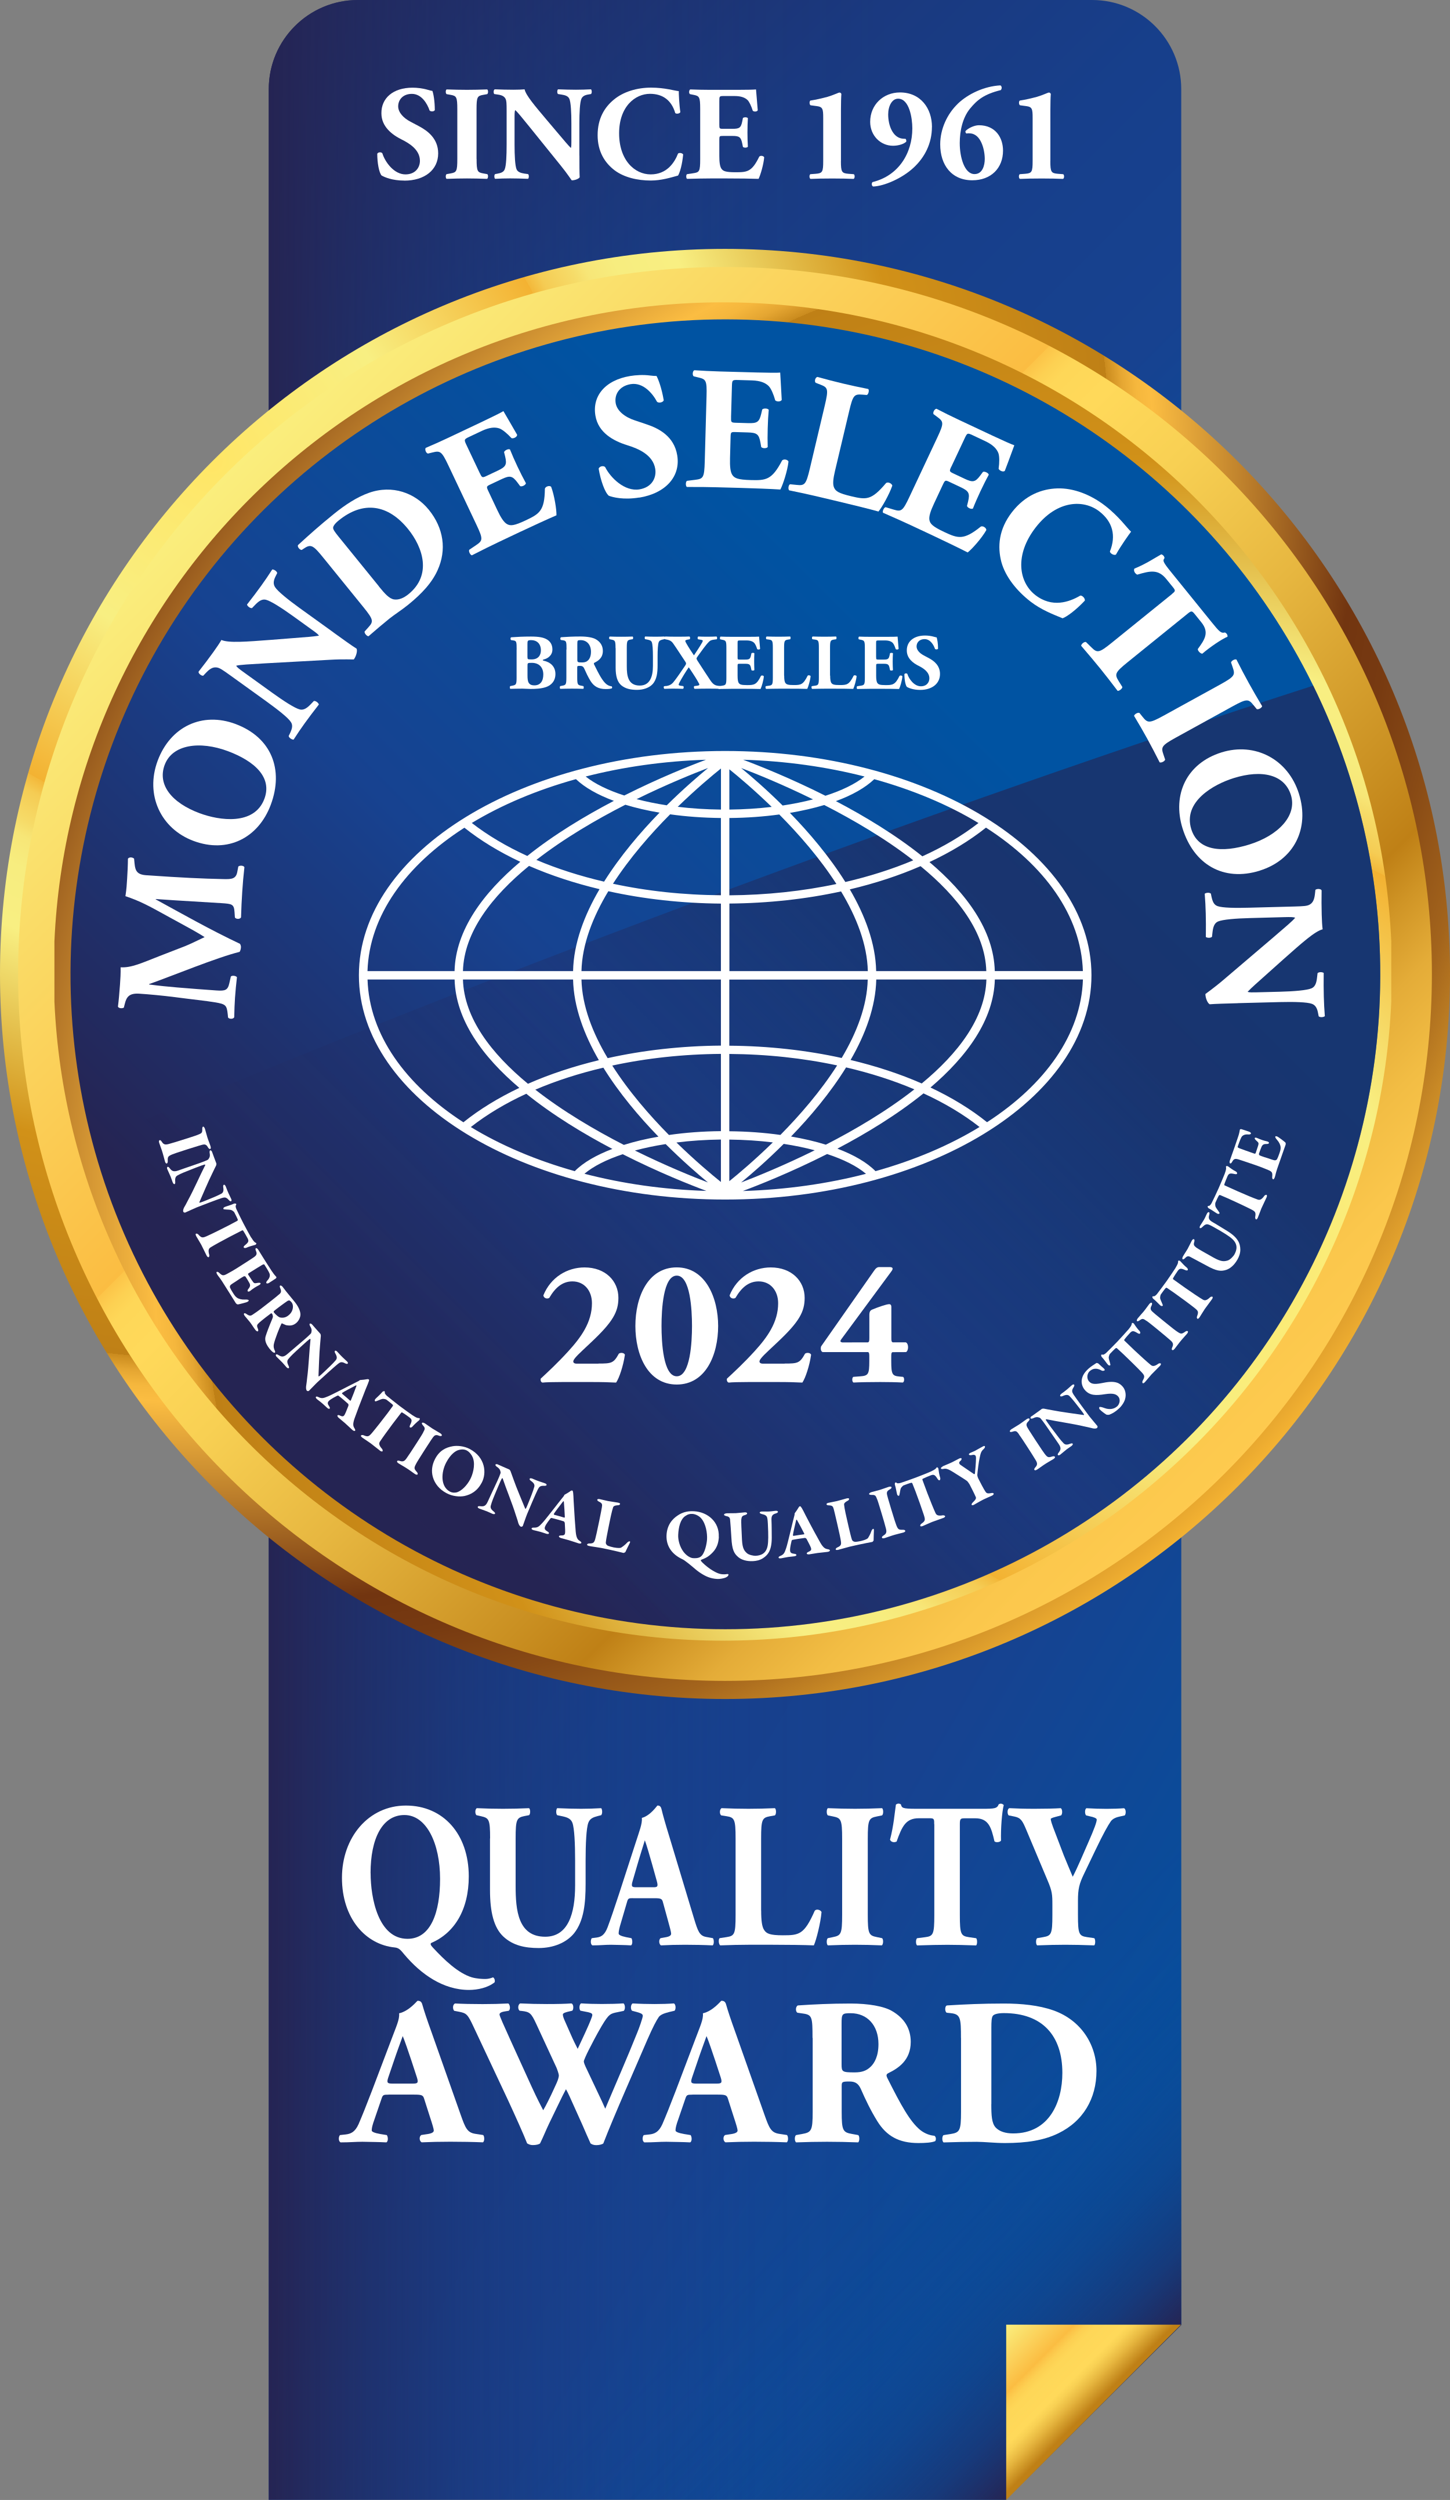 <?xml version="1.0" encoding="UTF-8"?>
<svg xmlns="http://www.w3.org/2000/svg" xmlns:xlink="http://www.w3.org/1999/xlink" viewBox="0 0 283.46 488.68">
  <rect x="0" y="0" width="283.46" height="488.68" fill="#808080" stroke="none"/>
  <defs>
    <style>
      .cls-1 {
        fill: url(#linear-gradient-2);
      }

      .cls-2 {
        fill: url(#linear-gradient-3);
        opacity: .62;
      }

      .cls-2, .cls-3, .cls-4 {
        mix-blend-mode: multiply;
      }

      .cls-5 {
        fill: #fff;
      }

      .cls-3 {
        fill: url(#linear-gradient);
      }

      .cls-6 {
        fill: url(#Nouvelle_nuance_de_dégradé_20-2);
      }

      .cls-7 {
        fill: url(#Nouvelle_nuance_de_dégradé_18);
      }

      .cls-8 {
        fill: url(#Nouvelle_nuance_de_dégradé_5);
      }

      .cls-9 {
        fill: none;
        isolation: isolate;
      }

      .cls-10 {
        fill: url(#Nouvelle_nuance_de_dégradé_19);
      }

      .cls-11 {
        fill: url(#Nouvelle_nuance_de_dégradé_17-3);
      }

      .cls-4 {
        fill: url(#Nouvelle_nuance_de_dégradé_5-2);
      }

      .cls-12 {
        fill: url(#Nouvelle_nuance_de_dégradé_17-2);
      }

      .cls-13 {
        fill: url(#Nouvelle_nuance_de_dégradé_17);
      }

      .cls-14 {
        fill: url(#Nouvelle_nuance_de_dégradé_20);
      }
    </style>
    <linearGradient id="Nouvelle_nuance_de_dégradé_20" data-name="Nouvelle nuance de dégradé 20" x1="57.64" y1="5.1" x2="225.82" y2="173.29" gradientUnits="userSpaceOnUse">
      <stop offset="0" stop-color="#252453"/>
      <stop offset=".15" stop-color="#1f2f6b"/>
      <stop offset=".33" stop-color="#1a397f"/>
      <stop offset=".51" stop-color="#173f8b"/>
      <stop offset=".68" stop-color="#174290"/>
      <stop offset="1" stop-color="#0053a2"/>
    </linearGradient>
    <linearGradient id="Nouvelle_nuance_de_dégradé_5" data-name="Nouvelle nuance de dégradé 5" x1="52.54" y1="89.19" x2="230.92" y2="89.19" gradientUnits="userSpaceOnUse">
      <stop offset="0" stop-color="#252453"/>
      <stop offset=".08" stop-color="#222a5f" stop-opacity=".79"/>
      <stop offset=".23" stop-color="#1d3474" stop-opacity=".44"/>
      <stop offset=".38" stop-color="#193c83" stop-opacity=".2"/>
      <stop offset=".53" stop-color="#17408c" stop-opacity=".05"/>
      <stop offset=".68" stop-color="#174290" stop-opacity="0"/>
    </linearGradient>
    <linearGradient id="Nouvelle_nuance_de_dégradé_20-2" data-name="Nouvelle nuance de dégradé 20" x1="-1.48" y1="229.72" x2="270.14" y2="386.54" xlink:href="#Nouvelle_nuance_de_dégradé_20"/>
    <linearGradient id="Nouvelle_nuance_de_dégradé_5-2" data-name="Nouvelle nuance de dégradé 5" y1="320.37" x2="230.93" y2="320.37" xlink:href="#Nouvelle_nuance_de_dégradé_5"/>
    <linearGradient id="linear-gradient" x1="57.92" y1="326.41" x2="208.45" y2="476.93" gradientUnits="userSpaceOnUse">
      <stop offset=".68" stop-color="#174290" stop-opacity="0"/>
      <stop offset=".76" stop-color="#17408d" stop-opacity=".04"/>
      <stop offset=".83" stop-color="#193d86" stop-opacity=".16"/>
      <stop offset=".89" stop-color="#1c3779" stop-opacity=".36"/>
      <stop offset=".95" stop-color="#202e68" stop-opacity=".65"/>
      <stop offset="1" stop-color="#252453"/>
    </linearGradient>
    <linearGradient id="Nouvelle_nuance_de_dégradé_19" data-name="Nouvelle nuance de dégradé 19" x1="196.68" y1="454.43" x2="213.81" y2="471.57" gradientUnits="userSpaceOnUse">
      <stop offset="0" stop-color="#faef7e"/>
      <stop offset=".39" stop-color="#fbbd42"/>
      <stop offset=".41" stop-color="#fcc448"/>
      <stop offset=".46" stop-color="#fdd052"/>
      <stop offset=".52" stop-color="#fed758"/>
      <stop offset=".69" stop-color="#ffd95a"/>
      <stop offset=".74" stop-color="#f8d053"/>
      <stop offset=".82" stop-color="#e7b740"/>
      <stop offset=".92" stop-color="#ca9022"/>
      <stop offset=".96" stop-color="#bf8016"/>
    </linearGradient>
    <linearGradient id="Nouvelle_nuance_de_dégradé_18" data-name="Nouvelle nuance de dégradé 18" x1="42.79" y1="91.44" x2="240.67" y2="289.32" gradientUnits="userSpaceOnUse">
      <stop offset="0" stop-color="#faef7e"/>
      <stop offset=".35" stop-color="#fbbd42"/>
      <stop offset=".35" stop-color="#fcc448"/>
      <stop offset=".36" stop-color="#fdd052"/>
      <stop offset=".37" stop-color="#fed758"/>
      <stop offset=".4" stop-color="#ffd95a"/>
      <stop offset=".47" stop-color="#f8d053"/>
      <stop offset=".58" stop-color="#e7b740"/>
      <stop offset=".72" stop-color="#ca9022"/>
      <stop offset=".77" stop-color="#bf8016"/>
      <stop offset=".8" stop-color="#d09526"/>
      <stop offset=".84" stop-color="#e4ac38"/>
      <stop offset=".89" stop-color="#f2bd44"/>
      <stop offset=".94" stop-color="#fbc74c"/>
      <stop offset="1" stop-color="#fecb4f"/>
    </linearGradient>
    <radialGradient id="Nouvelle_nuance_de_dégradé_17" data-name="Nouvelle nuance de dégradé 17" cx="41.51" cy="90.16" fx="41.51" fy="90.16" r="283.09" gradientUnits="userSpaceOnUse">
      <stop offset="0" stop-color="#ffe666"/>
      <stop offset=".13" stop-color="#f8ef82"/>
      <stop offset=".25" stop-color="#f3b232"/>
      <stop offset=".25" stop-color="#f3b83a"/>
      <stop offset=".26" stop-color="#f5cc54"/>
      <stop offset=".28" stop-color="#f6db68"/>
      <stop offset=".29" stop-color="#f7e677"/>
      <stop offset=".31" stop-color="#f7ed7f"/>
      <stop offset=".35" stop-color="#f8ef82"/>
      <stop offset=".48" stop-color="#d19118"/>
      <stop offset=".62" stop-color="#bf8016"/>
      <stop offset=".62" stop-color="#ca8b1e"/>
      <stop offset=".63" stop-color="#e5a632"/>
      <stop offset=".64" stop-color="#f5b73d"/>
      <stop offset=".65" stop-color="#fbbd42"/>
      <stop offset=".79" stop-color="#723510"/>
      <stop offset=".82" stop-color="#773a11"/>
      <stop offset=".86" stop-color="#884a15"/>
      <stop offset=".91" stop-color="#a3641c"/>
      <stop offset=".95" stop-color="#c88926"/>
      <stop offset="1" stop-color="#f3b232"/>
    </radialGradient>
    <radialGradient id="Nouvelle_nuance_de_dégradé_17-2" data-name="Nouvelle nuance de dégradé 17" cx="53.02" cy="-1077.2" fx="53.02" fy="-1077.2" r="353.61" gradientTransform="translate(270.66 -609.52) rotate(-180)" xlink:href="#Nouvelle_nuance_de_dégradé_17"/>
    <radialGradient id="Nouvelle_nuance_de_dégradé_17-3" data-name="Nouvelle nuance de dégradé 17" cx="36.85" cy="-849.99" fx="36.85" fy="-849.99" r="313.87" gradientTransform="translate(270.66 -609.52) rotate(-180)" xlink:href="#Nouvelle_nuance_de_dégradé_17"/>
    <linearGradient id="linear-gradient-2" x1="51.28" y1="280.98" x2="232.32" y2="99.93" gradientTransform="translate(83.15 -39.63) rotate(22.37)" gradientUnits="userSpaceOnUse">
      <stop offset=".07" stop-color="#252453"/>
      <stop offset=".41" stop-color="#174290"/>
      <stop offset=".77" stop-color="#0053a2"/>
    </linearGradient>
    <linearGradient id="linear-gradient-3" x1="73.79" y1="303.48" x2="249.98" y2="127.28" gradientUnits="userSpaceOnUse">
      <stop offset="0" stop-color="#252453" stop-opacity="0"/>
      <stop offset=".13" stop-color="#252453" stop-opacity=".07"/>
      <stop offset=".31" stop-color="#252453" stop-opacity=".26"/>
      <stop offset=".5" stop-color="#252453" stop-opacity=".59"/>
      <stop offset=".7" stop-color="#252453"/>
    </linearGradient>
  </defs>
  <g class="cls-9">
    <g id="Layer_2" data-name="Layer 2">
      <g id="Calque_2" data-name="Calque 2">
        <g>
          <path class="cls-14" d="m69.96,0h143.54c9.62,0,17.42,7.81,17.42,17.42v143.54c0,9.62-7.81,17.42-17.42,17.42H69.96c-9.62,0-17.42-7.81-17.42-17.42V17.42c0-9.62,7.81-17.42,17.42-17.42Z"/>
          <path class="cls-8" d="m69.96,0h143.54c9.62,0,17.42,7.81,17.42,17.42v143.54c0,9.62-7.81,17.42-17.42,17.42H69.96c-9.62,0-17.42-7.81-17.42-17.42V17.42c0-9.62,7.81-17.42,17.42-17.42Z"/>
          <polygon class="cls-6" points="230.93 454.46 230.93 136.16 52.54 136.16 52.54 488.64 196.66 488.64 230.93 454.46"/>
          <polygon class="cls-4" points="230.93 454.46 230.93 152.1 52.54 152.1 52.54 488.64 196.66 488.64 230.93 454.46"/>
          <polygon class="cls-3" points="230.93 454.46 230.93 331.8 52.54 331.8 52.54 488.64 196.66 488.64 230.93 454.46"/>
          <polygon class="cls-10" points="196.7 454.41 230.88 454.41 196.7 488.68 196.7 454.41"/>
          <g>
            <path class="cls-7" d="m141.73,50.42C64.49,50.42,1.77,113.14,1.77,190.38s62.72,139.96,139.96,139.96,139.96-62.73,139.96-139.96S218.96,50.42,141.73,50.42Z"/>
            <path class="cls-13" d="m141.73,48.65C63.45,48.65,0,112.1,0,190.38s63.45,141.73,141.73,141.73,141.73-63.46,141.73-141.73S220.01,48.65,141.73,48.65Zm0,279.92c-76.2,0-138.19-61.99-138.19-138.19S65.53,52.19,141.73,52.19s138.19,61.99,138.19,138.19-61.99,138.19-138.19,138.19Z"/>
          </g>
          <path class="cls-12" d="m248.78,180.64c-4.7-55.23-51.01-98.6-107.47-98.6-56.45,0-102.76,43.37-107.46,98.6,0-5.34-.45,14.09,0,18.52,4.7,55.24,51.01,98.6,107.46,98.6s102.77-43.36,107.47-98.6c.49-4.58.4-15.86,0-18.53Z"/>
          <g>
            <path class="cls-11" d="m271.98,184.01c-3.09-69.4-60.52-124.91-130.67-124.91S13.74,114.61,10.64,184.01v11.79c3.09,69.4,60.52,124.91,130.67,124.91s127.58-55.51,130.67-124.91v-11.79Z"/>
            <g>
              <circle class="cls-1" cx="141.8" cy="190.46" r="128.02" transform="translate(-61.81 68.29) rotate(-22.37)"/>
              <path class="cls-2" d="m269.82,190.46c0-20.26-4.72-39.41-13.1-56.43-35.03,11.28-76.51,25.73-120.74,42.26-43.85,16.39-84.3,32.55-117.96,46.91,14.47,54.84,64.39,95.28,123.78,95.28,70.7,0,128.02-57.32,128.02-128.02Z"/>
            </g>
          </g>
          <g>
            <path class="cls-5" d="m24.25,196.93c-.29.25-1.11.2-1.19-.19.15-1.16.28-2.63.4-4.3.08-1.13.14-2.12.12-3.36,2.12.14,4.29-.91,7.61-2.2l4.98-1.93c.71-.26,2.94-1.35,3.83-1.77-.79-.5-1.81-1.12-3.77-2.18l-3.65-2c-3.41-1.88-5.17-2.86-8.06-3.82.24-1.56.26-2.35.33-3.38.08-1.13.15-2.71.16-3.94.23-.36.88-.32,1.2-.02l.1,1c.14,1.42.51,2.13,2.32,2.25,7.05.48,10.75.66,15.08.75,1.58.04,2.41-.04,2.67-1.37l.21-1.09c.29-.26,1.08-.2,1.19.15-.18,1.57-.31,3.04-.42,4.72-.1,1.54-.2,3.42-.24,5.07-.2.4-.99.38-1.2.02l-.07-1.04c-.1-1.59-.51-1.62-2.6-1.76l-8.9-.54-3.9-.26v.07c5.3,2.9,10.83,6.03,16.46,8.68.12.18.21.43.19.7-.02.31-.11.68-.27.88-4.33,1.05-13.11,4.68-17.69,6.3v.07c2.21.29,3.71.42,5.49.58,2.22.19,5.64.45,7.7.59,1.71.12,2.2-.06,2.5-1.41l.3-1.32c.26-.26,1.04-.14,1.19.15-.15,1.26-.29,2.73-.38,4.03-.07,1.1-.13,2.4-.15,3.77-.17.44-1.06.38-1.21.05l-.06-.62c-.19-1.77-.38-1.98-2.49-2.33-1.67-.29-4.64-.59-7.87-1.02-2.28-.29-5.05-.55-6.9-.67-1.95-.13-2.52.59-2.85,1.94l-.19.74Z"/>
            <path class="cls-5" d="m46.06,141.53c7,2.62,9.45,8.89,6.87,15.79-2.42,6.46-8.41,9.56-15.12,7.05-6.36-2.38-9.49-8.97-6.98-15.69,2.5-6.68,8.72-9.59,15.24-7.15Zm-13.86,7.96c-1.48,3.95,1.42,7.45,6.79,9.46,3.92,1.47,10.73,2.44,12.69-2.79,1.58-4.21-1.92-7.38-7.13-9.33-5.49-2.05-10.86-1.32-12.35,2.67Z"/>
            <path class="cls-5" d="m65.19,123.63c1.81,1.3,3.56,2.57,4.52,3.17.19.44-.06,1.44-.54,2.1-.02.03-2.1-.08-4.66.07l-12.59.69c-3.14.19-4.97.27-5.75.47.18.34.65.68,1.68,1.42l5.4,3.89c2.25,1.62,4.42,3.02,5.39,3.25.76.17,1.42-.33,2.05-.97l.67-.7c.38-.06.93.41.97.7-1.14,1.46-1.97,2.56-2.77,3.67-.74,1.03-1.46,2.08-2.16,3.18-.29.05-.91-.32-.97-.7l.26-.53c.4-.85.61-1.55.18-2.19-.53-.85-2.56-2.43-4.81-4.06l-7.07-5.09c-1.53-1.1-2-1.4-2.51-1.51-.63-.12-1.25.03-2.09.9l-.67.7c-.36.04-1.01-.47-.89-.81,1-1.27,2.03-2.64,2.85-3.78.68-.95,1.24-1.77,1.6-2.4,1.45.62,4.87.34,9.65-.02l4.44-.35c2.33-.18,3.88-.29,4.99-.47-.2-.31-.67-.65-1.17-1.01l-3.84-2.77c-2.25-1.62-4.42-3.02-5.39-3.25-.76-.17-1.4.3-2.05.97l-.65.67c-.38.06-.93-.41-.97-.7,1.14-1.46,1.95-2.53,2.77-3.67.74-1.03,1.44-2.05,2.16-3.18.29-.05.91.32.97.7l-.28.56c-.41.8-.57,1.49-.16,2.16.53.85,2.54,2.46,4.79,4.09l6.65,4.79Z"/>
            <path class="cls-5" d="m63.4,109.26c-2.05-2.53-2.52-2.99-3.85-2.13l-.55.36c-.37.08-1-.69-.7-.98,2.13-1.95,4.12-3.74,6.95-6.03,2.18-1.77,4.54-3.33,6.92-4.16,4.51-1.58,8.97,0,11.67,3.34,2.89,3.57,3.52,7.83,1.69,11.83-1.08,2.38-2.98,4.49-5.73,6.72-1.25,1.02-2.71,1.94-3.67,2.71-1.28,1.04-2.62,2.17-4.09,3.45-.34.01-.86-.63-.76-.93l.72-.8c1.05-1.16,1.03-1.5-.95-3.95l-7.65-9.43Zm10.66,5.36c1.19,1.47,2.02,2.38,2.95,2.55.91.14,1.88-.24,2.84-1.02,4.61-3.74,2.85-9.12-.08-12.74-3.89-4.8-8.73-5.59-13.55-1.68-.72.58-1.12,1.13-1.1,1.47.01.34.4.87,1.07,1.7l7.89,9.72Z"/>
            <path class="cls-5" d="m93.81,92.51c.41.87.47.92,1.31.52l2.14-1.01c1.61-.76,1.88-1.16,1.49-2.79l-.21-.85c.1-.35.87-.72,1.16-.51.41,1.02.9,2.15,1.46,3.33.56,1.18,1.12,2.28,1.65,3.25-.02.35-.78.75-1.13.57l-.52-.7c-1.01-1.34-1.5-1.41-3.12-.65l-2.14,1.01c-.84.4-.85.44-.41,1.37l1.74,3.69c.67,1.43,1.27,2.36,1.89,2.71.67.37,1.37.34,3.64-.73,2.7-1.28,3.71-1.87,3.76-6.18.09-.46.92-.7,1.22-.39.64,1.67,1.08,4.53,1.04,5.58-1.67.72-4.66,2.09-7.21,3.29l-4.03,1.91c-1.49.7-2.99,1.45-5.29,2.62-.34-.07-.69-.81-.51-1.09l1.35-.91c1.29-.88,1.39-1.15.04-4l-5.47-11.56c-1.33-2.82-1.61-2.92-3.14-2.54l-.85.21c-.37-.05-.67-.78-.45-1.11,1.49-.63,3.02-1.31,4.51-2.02l6.57-3.11c1.98-.94,3.74-1.81,4.11-2.06.27.48,1.54,2.61,2.68,4.62.04.4-.65.8-1.09.67-.85-.92-1.73-1.65-2.34-1.89-.87-.31-1.97-.24-3.49.48l-2.48,1.17c-1.02.48-.99.55-.45,1.69l2.57,5.43Z"/>
            <path class="cls-5" d="m124.99,97.25c-3.11.51-5.19-.05-5.97-.34-.77-.64-1.61-3-1.99-5.3.16-.48.94-.64,1.27-.31,1.04,2.09,3.82,4.83,6.7,4.36,2.5-.41,3.37-2.33,3.09-4.02-.45-2.74-3.29-3.94-5.49-4.62-2.64-.82-5.64-2.41-6.2-5.76-.66-3.82,1.88-6.95,6.79-7.76,1.12-.18,2.53-.28,3.95-.09.46.06.78.08,1.2.08.39.7,1.03,2.47,1.41,4.74-.1.43-.94.61-1.3.32-.86-1.63-2.72-3.86-5.16-3.46-2.23.37-3.21,2.02-2.93,3.72.26,1.56,1.88,2.75,3.71,3.35l2.43.82c2.28.77,5.28,2.29,5.89,6.02.69,4.16-2.29,7.43-7.4,8.27Z"/>
            <path class="cls-5" d="m142.92,81.58c-.03.96,0,1.03.93,1.06l2.37.07c1.78.05,2.2-.18,2.59-1.82l.2-.85c.25-.27,1.1-.24,1.27.07-.1,1.1-.17,2.33-.2,3.63-.04,1.3-.04,2.54,0,3.64-.18.3-1.04.31-1.27,0l-.15-.86c-.3-1.66-.7-1.94-2.48-1.99l-2.37-.07c-.93-.03-.96,0-.99,1.04l-.11,4.08c-.04,1.58.06,2.68.46,3.27.43.63,1.07.92,3.57.99,2.98.08,4.15.01,6.14-3.81.29-.37,1.14-.21,1.26.21-.19,1.78-1.09,4.53-1.59,5.45-1.82-.12-5.11-.24-7.92-.32l-4.46-.12c-1.65-.05-3.33-.06-5.9-.06-.27-.21-.25-1.04.03-1.2l1.62-.2c1.55-.2,1.76-.4,1.85-3.55l.35-12.79c.09-3.12-.11-3.33-1.65-3.68l-.85-.2c-.3-.21-.25-1,.1-1.2,1.61.11,3.29.19,4.93.24l7.27.2c2.19.06,4.15.08,4.6.02.02.55.19,3.02.3,5.33-.15.37-.94.42-1.27.1-.34-1.21-.79-2.25-1.23-2.74-.63-.67-1.65-1.11-3.33-1.16l-2.74-.08c-1.13-.03-1.13.04-1.17,1.31l-.17,6Z"/>
            <path class="cls-5" d="m163.24,92.02c-.37,1.57-.49,2.67-.18,3.31.3.67.84,1.08,3.28,1.66,3.04.72,4,.84,6.88-2.57.35-.27,1.08.04,1.22.5-.58,1.7-2.04,4.28-2.71,5.07-1.75-.49-4.95-1.28-7.69-1.93l-4.47-1.06c-1.54-.36-3.21-.73-5.3-1.15-.25-.27-.14-1.06.18-1.19l1.31.13c1.55.16,1.81-.06,2.55-3.17l2.94-12.42c.73-3.11.61-3.45-.85-4.01l-.94-.36c-.29-.28-.11-1.05.34-1.15,1.72.48,3.38.91,4.98,1.29,1.6.38,3.28.74,4.96,1.07.22.26.04,1.03-.28,1.17l-.9-.07c-1.56-.12-1.82.1-2.55,3.2l-2.77,11.68Z"/>
            <path class="cls-5" d="m185.97,91.22c-.41.87-.41.95.43,1.34l2.14,1.01c1.62.76,2.09.72,3.1-.63l.52-.7c.33-.15,1.11.22,1.13.57-.53.96-1.08,2.07-1.64,3.25-.55,1.18-1.05,2.31-1.45,3.34-.29.21-1.08-.13-1.16-.51l.21-.85c.39-1.64.13-2.06-1.48-2.82l-2.14-1.01c-.84-.39-.88-.38-1.32.55l-1.73,3.7c-.67,1.43-1.01,2.48-.89,3.18.14.75.61,1.27,2.88,2.34,2.7,1.27,3.8,1.67,7.16-1.04.41-.23,1.13.26,1.08.69-.88,1.56-2.81,3.72-3.64,4.36-1.62-.83-4.58-2.26-7.13-3.46l-4.04-1.89c-1.49-.7-3.03-1.38-5.38-2.41-.16-.3.19-1.05.51-1.09l1.56.47c1.5.44,1.77.34,3.11-2.52l5.44-11.58c1.33-2.83,1.23-3.1-.04-4.03l-.7-.52c-.19-.32.17-1.02.57-1.06,1.43.75,2.94,1.49,4.43,2.19l6.58,3.09c1.99.93,3.77,1.73,4.21,1.86-.2.51-1.03,2.85-1.86,5-.28.28-1.03,0-1.21-.41.17-1.25.17-2.38-.03-3.01-.31-.87-1.07-1.68-2.59-2.39l-2.48-1.17c-1.03-.48-1.05-.42-1.59.73l-2.55,5.43Z"/>
            <path class="cls-5" d="m221.12,103.92c-.38.49-1.98,2.72-2.96,4.48-.36.24-1.18-.22-1.18-.61,1.23-3.09.55-5.79-2.08-7.83-3.01-2.34-8.23-2.27-12.42,3.12-4.19,5.39-3.33,10.71-.08,13.24,3.28,2.55,6.63,1.37,8.79.1.39-.05.97.54.88.99-1.75,1.86-3.47,3.12-4.34,3.45-1.78-.73-4.16-1.63-6.28-3.27-2.65-2.06-4.88-4.79-5.69-7.72-.79-3.01-.53-6.41,2.08-9.77,2.57-3.3,5.79-4.54,8.86-4.63,3.17-.1,6.56,1.23,9.38,3.42,2.76,2.15,4.26,4.36,5.03,5.04Z"/>
            <path class="cls-5" d="m229.09,116.12c.64-.52.77-.63.26-1.27l-1.34-1.65c-1.58-1.95-3.1-1.64-5.69-.87-.42-.19-.78-.74-.56-1.18,2.29-.93,4.05-2.13,5.25-2.79.17.04.33.13.44.27.11.13.19.29.2.46-.35.5-.39.67,1.25,2.69l8.03,9.92c1.43,1.76,1.78,2.14,2.53,1.93.14.06.23.12.36.28.13.16.17.43.14.55-1.12.47-3.43,2.03-4.91,3.31-.35.06-.98-.62-.88-.92,1.34-1.83,2.29-3.22.67-5.22l-1.29-1.6c-.52-.64-.66-.66-1.36-.09l-11.76,9.51c-2.48,2.01-2.56,2.34-1.75,3.67l.73,1.17c0,.32-.62.81-.93.75-1.35-1.78-2.4-3.13-3.37-4.33-1.04-1.28-2.18-2.64-3.75-4.47-.01-.34.6-.84.93-.75l1.11,1.09c1.1,1.09,1.47,1.06,3.95-.95l11.76-9.51Z"/>
            <path class="cls-5" d="m229.87,144.18c-2.82,1.56-2.94,1.85-2.41,3.37l.31.92c-.05.34-.76.69-1.07.55-.83-1.66-1.62-3.14-2.39-4.56-.79-1.44-1.65-2.93-2.61-4.52.05-.34.74-.72,1.05-.58l.61.76c1,1.25,1.31,1.31,4.14-.24l11.06-6.09c2.82-1.56,2.94-1.85,2.41-3.37l-.31-.92c.05-.34.74-.72,1.05-.58.83,1.66,1.63,3.17,2.43,4.62.78,1.41,1.64,2.9,2.59,4.49-.05.34-.74.72-1.05.58l-.62-.76c-1-1.25-1.31-1.31-4.13.24l-11.06,6.09Z"/>
            <path class="cls-5" d="m246.28,170.19c-7.14,2.22-12.92-1.23-15.11-8.28-2.04-6.58.79-12.71,7.64-14.84,6.49-2.02,13,1.28,15.13,8.12,2.12,6.81-1.01,12.92-7.66,14.99Zm6.08-14.78c-1.25-4.03-5.69-5.02-11.16-3.32-4,1.24-9.98,4.64-8.32,9.98,1.33,4.29,6.04,4.66,11.35,3.01,5.6-1.74,9.39-5.61,8.13-9.67Z"/>
            <path class="cls-5" d="m242,196.1c-2.23.06-4.39.12-5.52.21-.42-.23-.82-1.18-.84-2,0-.03,1.72-1.21,3.66-2.88l9.6-8.18c2.38-2.05,3.79-3.22,4.29-3.85-.35-.16-.93-.15-2.2-.12l-6.65.18c-2.78.07-5.35.28-6.26.68-.71.33-.93,1.12-1.04,2.02l-.11.96c-.27.28-.99.23-1.2.03.02-1.85.02-3.22-.02-4.6-.03-1.27-.1-2.54-.2-3.84.2-.21.92-.3,1.2-.03l.12.58c.2.92.45,1.6,1.18,1.86.94.35,3.51.39,6.29.31l8.71-.23c1.88-.05,2.43-.1,2.91-.32.58-.29.97-.78,1.12-1.98l.11-.96c.27-.25,1.09-.23,1.21.11-.03,1.61-.02,3.33.02,4.73.03,1.16.09,2.16.18,2.88-1.53.38-4.08,2.68-7.67,5.86l-3.32,2.97c-1.74,1.56-2.92,2.58-3.68,3.39.35.13.93.11,1.54.1l4.73-.12c2.78-.07,5.35-.28,6.26-.68.71-.33.93-1.09,1.04-2.02l.11-.93c.27-.28.99-.23,1.2-.04-.02,1.85-.02,3.19.02,4.6.03,1.27.1,2.5.2,3.84-.2.21-.92.3-1.2.03l-.12-.61c-.16-.89-.45-1.53-1.18-1.82-.94-.35-3.51-.42-6.29-.35l-8.19.21Z"/>
          </g>
          <g>
            <path class="cls-5" d="m38.69,221.81c.66-.26.88-.33.85-1.03-.01-.38.05-.51.16-.55.11-.04.28.16.37.44.14.44.32,1.2.47,1.66.22.69.46,1.23.61,1.72.08.24.08.5-.06.55-.15.05-.34-.14-.46-.36-.32-.61-.71-.56-1.08-.47-.28.08-.6.15-2.83.86-2.15.69-2.63.86-3.03,1.02-.83.35-.93.47-.9,1.28.01.28-.04.45-.2.5-.17.05-.29-.23-.34-.4-.14-.48-.37-1.44-.6-2.13-.13-.41-.35-.95-.52-1.47-.12-.36-.05-.51.1-.56.1-.03.24.06.42.34.35.57.73.57,1.31.42.57-.15,2.01-.58,3.2-.97.65-.21,1.97-.62,2.53-.84Z"/>
            <path class="cls-5" d="m41.45,225.15c.12.3.57,1.6.85,2.29.03.07-.03.35-.05.38-.16.3-.42.87-.83,1.71-.54,1.05-2.06,4.59-2.45,5.48-.03.08.09.09.11.08.41-.09,1.98-.77,2.73-1.07.45-.18,1.16-.52,1.47-.69.26-.15.48-.42.38-1.12-.05-.31-.06-.55.11-.62.1-.04.25.06.36.33.13.33.24.62.32.82.29.72.63,1.32.77,1.67.09.23.04.37-.07.41-.07.03-.24-.03-.41-.23-.57-.67-.88-.53-1.37-.41-.5.14-4.37,1.61-4.95,1.85-.56.23-1.82.83-2.23,1-.12.05-.33-.1-.35-.14-.13-.33.11-.82.24-1.02.26-.42.43-.81.73-1.36,1.06-1.93,2.4-4.98,3.31-6.75.05-.1-.12-.13-.14-.12-.38.12-.68.21-1.76.63-2.23.88-2.77,1.08-3.51,1.49-.32.18-.52.44-.46,1.19.03.31-.02.47-.1.5-.16.07-.3-.1-.4-.36-.16-.39-.2-.6-.39-1.08-.12-.3-.57-1.25-.66-1.48-.08-.19-.05-.39.05-.43.16-.07.3.1.39.22.43.54.71.84,1.75.47,1.77-.64,4.15-1.41,5.05-1.78.57-.23.74-.32.79-.4.15-.27.41-.45.25-1.26-.03-.16,0-.44.1-.49.11-.04.29.09.37.29Z"/>
            <path class="cls-5" d="m49.13,241.92c.42.68.57.83.75.95.12.07.21.11.23.16.03.07-.07.29-.28.33-.39.09-1.25.34-1.66.54-.12.06-.43.11-.52-.06-.05-.09-.03-.22.27-.46.7-.57.76-.8.46-1.37-.19-.35-.58-1.06-.84-1.44-.06-.08-.16-.08-.22-.05-.6.32-1.37.69-2.49,1.28-1.5.79-2.94,1.58-3.65,2.02-.33.21-.56.48-.27,1.49.06.2-.05.41-.12.44-.1.05-.29-.11-.37-.26-.05-.1-.96-1.94-1.08-2.18-.15-.29-.85-1.42-.97-1.65-.13-.25-.17-.45-.06-.5.14-.07.35.03.46.15.63.7.82.7,1.73.29.8-.35,3.4-1.64,4.39-2.16.74-.39,1.27-.69,1.49-.8.13-.07.12-.21.1-.25-.08-.25-.52-1.11-.69-1.43-.03-.07-.4-.39-.62-.44-.28-.07-.6-.07-.93-.09-.35-.03-.51-.03-.55-.09-.08-.16.05-.31.18-.38.25-.13,1.28-.39,1.9-.69.04-.02.35-.03.4.07.05.09-.03.23-.09.33-.04.07,0,.38.13.68.1.26,1.14,2.35,1.4,2.84.4.76,1.26,2.36,1.49,2.73Z"/>
            <path class="cls-5" d="m53.23,248.6c.26.41.64.86.79,1.01.04.04,0,.21-.07.27-.04.05-1.14.75-1.39.91-.17.11-.42.13-.49.02-.07-.11.04-.34.16-.46.6-.62.56-1.13.46-1.4-.08-.21-.27-.61-1.01-1.76-.03-.05-.14-.1-.45.08-.3.18-1.76,1.07-2.67,1.65-.04.03-.1.15-.04.24l.69,1.06c.48.74.51.65,1.18.55.24-.03.46-.05.54.07.07.11-.11.29-.3.38-.35.19-.59.31-.86.49-.32.21-.54.36-.85.62-.21.17-.42.19-.5.07-.06-.1.01-.3.12-.43.42-.5.41-.78.22-1.16-.22-.42-.51-.87-.77-1.27-.03-.05-.27-.09-.29-.07-.42.22-1.27.78-1.62,1.03-.25.18-.73.44-.99.67-.09.08-.2.32-.14.49.08.21.29.58.54.98.3.47.5.8.84,1.03.38.26.94.39,1.53.36.46-.02.68.02.75.13.1.15-.21.29-.3.35-.1.06-1.48.43-1.8.47-.14.02-.36-.17-.4-.23-.09-.14-2.38-3.81-2.64-4.2-.58-.9-.7-.95-.97-1.37-.15-.23-.25-.47-.13-.55.12-.08.33.02.52.21.56.54.78.56,1.48.18.53-.29,1.28-.68,2.8-1.67,1.46-.94,2.17-1.38,2.52-1.64.39-.29.62-.56.36-1.15-.12-.29-.16-.47-.02-.57.11-.07.34.12.44.28.37.58,1.16,1.88,1.53,2.45l1.2,1.86Z"/>
            <path class="cls-5" d="m55.83,258.99c-.08-.01-.41-.17-.68-.3-.07-.04-.13.05-.16.11-.35.7-1.23,2.91-1.45,3.92-.12.59.04,1.01.2,1.34.07.13.05.31,0,.35-.07.05-.25,0-.35-.07-.23-.13-.67-.65-.75-.76-1.01-1.3-.81-2.04-.69-2.45.18-.59.69-1.95,1.2-3.14.07-.17.21-.5.2-.66-.01-.16-.07-.4-.18-.55-.03-.04-.14-.08-.2-.05-.26.17-1.84,1.4-2.29,1.81-.48.44-.52.57-.26,1.21.09.24.09.4,0,.47-.13.1-.36-.08-.49-.25-.3-.38-.73-1.09-1.08-1.54-.4-.51-.89-1.04-.98-1.17-.27-.35-.21-.47-.11-.55.06-.04.26.02.42.14.59.42.83.38,1.19.14,1.21-.79,2.07-1.49,3.19-2.36.98-.76,1.91-1.52,2.15-1.74.19-.19.36-.47.06-1.12-.09-.19-.11-.4-.01-.47.08-.06.33.04.46.21.28.36.55.71.74.96.32.42,1.19,1.42,1.68,2.05.31.39,1.12,1.5,1.09,2.49-.02.55-.37,1.26-.89,1.66-.63.49-1.2.5-1.99.35Zm1.42-3.32c.07-.48-.05-.86-.27-1.13-.04-.05-.28-.29-.39-.33-.07-.02-.27.02-.34.06-.41.26-2.39,1.7-2.71,2.03-.05.06-.04.18,0,.23.43.56.98.93,1.13.98.49.12,1.08.12,1.69-.36.31-.24.78-.7.89-1.47Z"/>
            <path class="cls-5" d="m61.01,258.9c.22.24,1.11,1.28,1.62,1.83.05.05.09.34.09.38-.04.34-.08.96-.16,1.89-.13,1.17-.26,5.02-.3,5.99,0,.08.11.05.13.04.35-.23,1.56-1.43,2.15-1.99.35-.33.89-.9,1.12-1.18.18-.23.3-.56-.05-1.19-.16-.28-.26-.49-.12-.62.07-.07.25-.04.45.18.24.26.44.49.6.65.54.57,1.06,1,1.33,1.28.17.18.17.33.08.41-.05.05-.23.06-.47-.07-.78-.42-1.02-.18-1.43.12-.42.31-3.49,3.08-3.95,3.52-.44.41-1.4,1.44-1.72,1.74-.1.09-.34.02-.37,0-.24-.26-.19-.81-.15-1.04.09-.49.11-.91.19-1.54.29-2.18.43-5.51.65-7.49.01-.12-.15-.08-.18-.06-.31.25-.55.44-1.41,1.23-1.77,1.62-2.19,2.01-2.73,2.66-.24.29-.33.6,0,1.27.14.28.15.44.09.5-.13.12-.31.01-.5-.19-.29-.31-.4-.49-.76-.87-.22-.24-.98-.96-1.15-1.14-.14-.15-.19-.35-.11-.42.13-.12.31-.01.45.07.59.35.96.53,1.8-.2,1.42-1.24,3.35-2.82,4.06-3.49.45-.42.58-.56.59-.66.04-.3.21-.57-.22-1.27-.09-.14-.17-.41-.08-.49.09-.08.3-.02.45.14Z"/>
            <path class="cls-5" d="m72.09,270.02c-.1.34-.44,1.13-.61,1.54-.92,2.31-1.88,4.87-2.16,5.68-.42,1.2-.26,1.57-.02,1.96.14.22.18.39.12.47-.07.08-.28.07-.52-.14-.24-.21-1.17-1.1-1.45-1.34-.37-.32-.96-.8-1.25-1.05-.2-.17-.3-.38-.2-.49.05-.05.2-.08.46.05.53.27.69.13.82-.02.17-.2.47-.96.83-1.89.03-.05,0-.33-.03-.36-1.44-1.28-1.8-1.52-1.93-1.62-.03-.03-.17,0-.23.02-1.21.62-1.52.88-1.68,1.07-.23.27-.22.52.07.94.18.26.22.39.12.52-.07.08-.26.03-.47-.16-.2-.18-.46-.44-.87-.8-.43-.38-.94-.74-1.1-.88-.29-.25-.29-.39-.23-.46.08-.09.17-.12.48.03.69.35,1.03.21,1.88-.14.73-.28,4.59-2.32,5.95-2.98,0,0,.19-.11.22-.14.03-.03.05-.08.1-.07.32-.01,1.17-.11,1.36-.16.15-.04.28,0,.34.04.07.06.1.11,0,.4Zm-3.5,3.71c.27-.62.87-2.21,1.09-2.82.06-.11-.06-.13-.17-.07-.68.35-2.34,1.22-2.58,1.41-.09.06-.07.17-.03.21.43.36,1.22,1.03,1.55,1.34.01,0,.11.01.13-.06Z"/>
            <path class="cls-5" d="m80.65,276.65c.67.43.87.51,1.09.54.14.01.23,0,.28.04.06.04.06.29-.11.42-.31.24-.98.85-1.27,1.2-.08.11-.34.28-.49.17-.08-.06-.12-.18.05-.53.39-.81.34-1.05-.18-1.44-.32-.24-.98-.71-1.38-.94-.09-.05-.18,0-.22.05-.41.54-.94,1.21-1.7,2.22-1.01,1.36-1.98,2.7-2.43,3.39-.21.32-.3.67.4,1.46.14.16.13.39.09.45-.07.1-.31.03-.44-.07-.09-.07-1.7-1.34-1.91-1.5-.26-.19-1.37-.92-1.59-1.08-.22-.17-.34-.33-.27-.42.1-.13.33-.12.49-.06.87.36,1.04.28,1.69-.49.57-.66,2.36-2.94,3.03-3.84.5-.67.85-1.17,1-1.37.09-.12.02-.25-.02-.27-.19-.19-.94-.78-1.24-1-.06-.04-.53-.18-.75-.13-.29.06-.57.2-.88.32-.33.12-.48.2-.54.15-.14-.11-.09-.3,0-.42.17-.22.99-.9,1.42-1.44.03-.04.3-.18.39-.11.08.06.07.22.06.34,0,.08.17.34.41.56.21.19,2.04,1.63,2.48,1.97.68.51,2.16,1.59,2.52,1.82Z"/>
            <path class="cls-5" d="m82.72,280c.34-.62.47-.82,0-1.33-.25-.29-.29-.43-.22-.53.06-.1.32-.06.57.1.38.25,1.01.71,1.42.98.61.39,1.14.66,1.57.94.21.13.38.33.3.46-.09.14-.35.11-.58.01-.63-.27-.9.02-1.13.32-.17.24-.37.5-1.63,2.47-1.21,1.9-1.48,2.34-1.68,2.72-.42.79-.42.96.12,1.56.18.2.25.37.16.51-.1.15-.37,0-.52-.09-.41-.28-1.21-.88-1.82-1.25-.36-.23-.88-.51-1.34-.8-.32-.2-.37-.36-.28-.49.06-.09.22-.1.54,0,.63.21.92-.02,1.27-.51.34-.48,1.18-1.73,1.85-2.79.37-.57,1.12-1.73,1.41-2.26Z"/>
            <path class="cls-5" d="m94.17,289.83c-.87,1.64-2.08,2.31-3.37,2.6-1.01.2-2.37.06-3.52-.56-1.38-.73-2.29-1.85-2.66-3.15-.32-1.12-.2-2.36.46-3.59.84-1.57,2.05-2.19,3.42-2.43.81-.14,2.16-.08,3.33.54,3.06,1.63,3.35,4.7,2.34,6.6Zm-4.55-6.38c-.59.17-1.54.83-2.37,2.39-1.08,2.03-1.12,4.76.7,5.73.55.29,1.12.21,1.4.13.86-.29,1.87-1.22,2.58-2.55.44-.83,1.02-2.64.56-4.06-.2-.61-.68-1.26-1.24-1.56-.6-.32-1.29-.18-1.63-.08Z"/>
            <path class="cls-5" d="m97.31,286.26c.3.12,1.54.7,2.24.98.07.03.23.27.24.3.11.33.33.91.65,1.79.37,1.12,1.86,4.67,2.23,5.57.03.08.13,0,.14-.03.22-.35.82-1.96,1.12-2.71.18-.45.43-1.19.52-1.54.07-.29.03-.64-.54-1.06-.26-.18-.44-.34-.36-.51.04-.09.21-.13.49-.03.33.13.61.26.81.34.72.29,1.38.46,1.74.61.23.09.29.23.25.34-.03.07-.19.15-.45.13-.88-.05-1,.27-1.25.7-.25.46-1.88,4.26-2.11,4.85-.23.56-.67,1.89-.83,2.3-.05.12-.3.16-.35.15-.33-.13-.52-.65-.57-.88-.12-.48-.28-.88-.47-1.48-.64-2.1-1.91-5.18-2.54-7.08-.04-.11-.17,0-.18.02-.18.36-.32.63-.77,1.71-.93,2.21-1.15,2.74-1.37,3.56-.1.36-.05.68.54,1.15.24.19.32.34.29.42-.07.16-.28.14-.54.04-.4-.16-.57-.28-1.05-.47-.3-.12-1.29-.46-1.52-.55-.19-.08-.32-.24-.28-.33.07-.16.28-.14.43-.13.69.07,1.1.08,1.55-.93.77-1.72,1.87-3.96,2.23-4.86.23-.57.29-.76.26-.85-.09-.29-.04-.6-.73-1.06-.14-.09-.32-.3-.28-.41.04-.11.27-.15.47-.06Z"/>
            <path class="cls-5" d="m112.04,291.73c.05.35.08,1.2.1,1.65.13,2.48.33,5.21.41,6.06.12,1.26.42,1.54.8,1.78.22.14.33.28.3.38-.03.1-.22.18-.53.09-.31-.09-1.52-.51-1.88-.61-.47-.14-1.21-.32-1.58-.43-.25-.08-.43-.22-.39-.36.02-.07.15-.15.44-.15.59.02.68-.17.74-.37.07-.25.02-1.07-.04-2.07,0-.06-.14-.3-.18-.31-1.85-.56-2.27-.62-2.43-.67-.04-.01-.16.06-.2.11-.84,1.07-1.01,1.44-1.08,1.68-.1.34.02.56.46.83.28.16.37.26.32.42-.03.1-.22.13-.49.05-.25-.07-.6-.21-1.12-.36-.55-.16-1.16-.28-1.37-.34-.37-.11-.42-.23-.4-.32.03-.11.1-.19.45-.18.77.03,1.02-.24,1.65-.91.55-.56,3.2-4.03,4.15-5.2,0,0,.13-.18.14-.22.01-.04.01-.09.06-.1.29-.15,1.02-.59,1.16-.72.12-.1.25-.12.32-.1.08.02.14.05.17.36Zm-1.62,4.83c-.02-.68-.13-2.37-.19-3.02,0-.12-.11-.09-.19,0-.47.6-1.61,2.09-1.75,2.36-.06.09,0,.19.06.2.54.14,1.53.42,1.97.56.01,0,.1-.03.09-.11Z"/>
            <path class="cls-5" d="m117.23,293.04c.39.08,1.19.28,1.61.37.56.11,1.59.24,1.94.31.36.07.46.17.44.27-.03.16-.24.24-.36.24-.79.04-.95.25-1,.4-.25.73-.56,2.2-.98,4.33-.19.94-.4,2.02-.45,2.54-.04.43.41.67.44.67.21.09.72.23,1.1.31.26.05.77.12,1.06.11.14,0,.3-.02.41-.08.23-.15.69-.45,1.21-1.01.13-.14.35-.23.45-.21.12.02.1.2-.02.4-.21.39-.68,1.38-.83,1.7-.02.04-.29.18-.36.17-.25-.05-1.5-.4-4.42-.99-.56-.11-1.72-.25-2.29-.37-.26-.05-.44-.15-.41-.28.02-.1.19-.22.43-.21.82.01.97-.21,1.16-.87.1-.36.37-1.5.79-3.57.36-1.79.43-2.15.51-2.63.1-.58.07-.8-.55-1.1-.26-.13-.37-.27-.35-.37.03-.16.23-.18.48-.13Z"/>
            <path class="cls-5" d="m140.53,300.4c-.1,1.93-.87,2.83-1.81,3.62-.51.42-.92.6-1.64.88-.07.03-.11.11-.04.22.23.35,1.22,1.2,1.88,1.63,1.23.8,1.84.95,2.35.98.47.03.68-.02.93-.05.1,0,.22.03.21.12-.01.27-.26.4-.38.48-.41.26-1.35.39-1.76.37-1.44-.07-2.41-.54-3.53-1.3-.53-.34-1.23-1.01-2.17-1.75-.71-.55-.89-.68-1.25-.85-1.87-.89-3.13-2.46-3.02-4.68.1-1.93,1.08-3.13,2.25-3.88.78-.51,1.73-.86,3.12-.78,2.69.14,4.99,2.1,4.84,5.01Zm-6.6-4.03c-.93.66-1.28,2.15-1.35,3.65-.05,1.03.31,2.33,1.01,3.28.54.73,1.32,1.25,1.92,1.28.46.02.97.02,1.41-.25.88-.54,1.26-2.68,1.3-3.44.06-1.19-.21-2.96-1.09-4.03-.43-.54-1.19-.9-1.75-.93-.51-.03-.93.07-1.45.44Z"/>
            <path class="cls-5" d="m141.99,295.81c.62-.03,1.28,0,1.81-.02.54-.03,1.5-.15,1.82-.17.28-.02.43.1.44.21,0,.12-.16.26-.44.33-.53.13-.65.33-.71.91-.03.49.04,1.84.14,3.92.09,1.72.46,2.16.97,2.62.42.38,1.4.52,1.66.51,1.03-.05,2.1-.39,2.39-1.99.14-.79.15-2.04.04-4.25-.05-.96-.1-1.03-.13-1.19-.08-.38-.4-.6-1.03-.73-.15-.04-.43-.13-.44-.29,0-.09.15-.2.42-.21.34-.02.93.03,1.4,0,.59-.03.97-.12,1.38-.14.23-.01.37.1.38.22,0,.09-.2.23-.4.29-.74.2-.92.52-.87,1.43.04.72.04,2.54.05,3.3,0,2.45-.71,3.38-1.73,4.04-.66.42-1.37.53-1.93.56-1.34.07-2.3-.3-2.87-.77-.86-.72-1.24-1.5-1.36-3.79-.03-.62-.23-3.44-.26-3.61-.04-.28-.18-.54-.74-.63-.16-.04-.44-.14-.44-.27,0-.12.18-.25.44-.26Z"/>
            <path class="cls-5" d="m156.7,294.71c.19.3.57,1.06.77,1.47,1.14,2.21,2.45,4.61,2.88,5.35.63,1.1,1.02,1.22,1.46,1.3.26.04.42.12.43.22.02.1-.13.26-.45.3-.32.05-1.6.17-1.96.22-.48.07-1.24.2-1.62.26-.26.04-.48-.02-.5-.17-.01-.07.07-.2.34-.32.55-.23.55-.43.52-.64-.04-.26-.42-.98-.89-1.87-.02-.06-.25-.22-.3-.21-1.91.25-2.33.37-2.49.39-.04,0-.12.12-.14.18-.32,1.32-.32,1.73-.29,1.97.05.35.25.5.76.56.32.03.45.09.47.25.02.1-.15.21-.43.25-.26.04-.63.06-1.17.13-.57.08-1.17.23-1.39.26-.38.05-.48-.04-.49-.12-.02-.12.02-.21.34-.35.72-.29.83-.64,1.13-1.51.27-.74,1.24-5,1.63-6.45,0,0,.04-.21.04-.26,0-.04-.03-.09.01-.12.2-.25.68-.96.76-1.13.07-.14.18-.22.25-.23.09-.01.15,0,.3.26Zm.52,5.07c-.29-.61-1.1-2.11-1.42-2.67-.04-.11-.14-.04-.17.08-.18.74-.6,2.57-.62,2.87-.02.11.08.17.14.16.55-.09,1.57-.25,2.03-.3.02,0,.08-.07.04-.14Z"/>
            <path class="cls-5" d="m161.96,293.76c.39-.09,1.2-.23,1.62-.33.56-.13,1.54-.44,1.89-.52.36-.08.49-.04.51.06.04.16-.12.32-.23.37-.7.36-.76.62-.74.78.07.77.4,2.23.89,4.34.22.93.47,2.01.64,2.5.14.41.65.44.68.43.22,0,.75-.09,1.12-.17.26-.06.75-.21,1.01-.34.12-.06.27-.14.34-.24.14-.23.44-.69.68-1.41.06-.18.22-.35.32-.38.12-.03.17.14.15.37-.03.45-.05,1.54-.06,1.89,0,.05-.19.29-.26.3-.24.06-1.53.25-4.43.93-.56.13-1.67.48-2.23.61-.26.06-.46.05-.49-.08-.02-.1.09-.28.31-.38.76-.33.8-.59.7-1.27-.05-.37-.28-1.52-.76-3.57-.41-1.78-.5-2.14-.62-2.61-.15-.57-.27-.76-.95-.78-.29,0-.45-.09-.47-.19-.04-.16.14-.26.38-.31Z"/>
            <path class="cls-5" d="m171.47,293.08c-.25-.66-.32-.89-1.02-.86-.38,0-.51-.06-.55-.17-.03-.11.16-.28.44-.37.44-.13,1.2-.3,1.67-.45.69-.21,1.24-.44,1.73-.59.24-.07.5-.07.54.07.05.15-.14.34-.37.45-.61.31-.57.7-.49,1.07.07.29.14.6.82,2.84.65,2.15.82,2.64.97,3.04.33.84.46.94,1.27.92.27,0,.45.05.49.21.05.17-.24.29-.4.34-.48.13-1.45.35-2.13.57-.41.12-.96.34-1.48.5-.37.11-.51.05-.55-.11-.03-.1.07-.24.35-.42.57-.34.58-.71.44-1.3-.14-.57-.55-2.02-.92-3.21-.2-.65-.59-1.98-.8-2.54Z"/>
            <path class="cls-5" d="m181.93,287.66c.72-.34.89-.47,1.04-.63.08-.11.13-.19.19-.21.07-.03.28.1.29.31.04.39.19,1.28.34,1.71.05.12.06.44-.12.51-.1.04-.22,0-.43-.33-.48-.76-.71-.85-1.31-.62-.37.14-1.12.45-1.53.66-.09.05-.1.15-.07.22.24.63.52,1.44.97,2.62.61,1.58,1.23,3.11,1.58,3.86.17.35.41.62,1.45.44.21-.03.4.1.43.17.04.11-.15.28-.3.33-.11.04-2.04.72-2.29.82-.3.12-1.51.67-1.76.77-.26.1-.46.11-.5,0-.06-.15.07-.34.21-.44.77-.55.79-.73.49-1.69-.26-.83-1.23-3.57-1.63-4.61-.3-.78-.53-1.34-.62-1.57-.05-.14-.2-.15-.24-.13-.26.05-1.16.38-1.51.52-.07.03-.43.36-.51.56-.1.27-.14.59-.2.91-.07.34-.09.51-.16.54-.16.06-.3-.09-.35-.23-.1-.26-.24-1.31-.46-1.97-.02-.04,0-.35.12-.39.1-.04.23.05.32.13.07.05.38.04.69-.05.27-.07,2.47-.85,2.99-1.05.8-.31,2.5-.97,2.88-1.16Z"/>
            <path class="cls-5" d="m184.27,286.63c.37-.18,1.26-.51,1.87-.81.37-.18.87-.46,1.39-.72.21-.1.39-.1.43-.02.05.09,0,.31-.17.45-.38.29-.36.56-.02.82.3.21,1.62,1.12,2.65,1.81.05.03.15-.06.17-.13.03-.31.21-2.13.21-2.98,0-.48-.1-.8-.84-.62-.21.05-.47.04-.55-.12-.04-.09.12-.22.22-.28.33-.16.63-.26.93-.41.32-.16,1.37-.78,1.59-.88.2-.1.33-.13.39-.01.06.13-.05.34-.23.51-.54.46-.61.89-.78,1.64-.21.91-.41,2.62-.48,3.44,0,.03.02.34.21.72.37.74,1.07,2.07,1.34,2.47.22.35.38.5,1.16.35.3-.07.44,0,.49.09.05.11-.06.28-.32.41-.19.09-1.34.58-1.63.73-.92.46-1.73.98-1.91,1.06-.19.09-.38.14-.44,0-.04-.08.01-.27.25-.49.58-.55.65-.8.56-1.02-.27-.65-1.03-2.11-1.21-2.47-.08-.16-.41-.6-.47-.65-.45-.34-1.81-1.17-2.8-1.8-1.03-.64-1.41-.68-1.82-.59-.25.06-.46.04-.51-.07-.07-.13.11-.28.33-.39Z"/>
            <path class="cls-5" d="m199.21,280.38c-.42-.57-.55-.76-1.22-.54-.37.12-.51.09-.57-.01-.06-.1.08-.31.32-.47.38-.25,1.07-.63,1.47-.9.6-.39,1.06-.77,1.49-1.05.21-.14.46-.21.54-.09.09.13-.04.36-.23.54-.5.47-.35.83-.17,1.17.15.25.3.54,1.59,2.5,1.24,1.88,1.53,2.31,1.79,2.65.55.71.7.77,1.47.53.26-.08.44-.08.53.06.1.15-.14.34-.29.44-.43.26-1.29.74-1.89,1.15-.36.23-.82.6-1.28.89-.32.21-.48.19-.56.05-.06-.09,0-.25.22-.5.45-.49.36-.85.05-1.37-.3-.51-1.1-1.78-1.79-2.83-.37-.57-1.12-1.73-1.49-2.21Z"/>
            <path class="cls-5" d="m201.69,276.83c.26-.2,1.39-.97,1.98-1.43.06-.04.34-.06.38-.05.34.08.95.18,1.87.35,1.15.24,4.97.77,5.93.9.08.01.07-.11.05-.13-.19-.37-1.27-1.7-1.76-2.34-.29-.38-.81-.98-1.06-1.23-.21-.21-.53-.35-1.19-.07-.29.13-.51.21-.63.05-.06-.08,0-.25.22-.43.28-.21.54-.39.71-.53.62-.47,1.1-.96,1.4-1.19.2-.15.34-.13.41-.04.04.06.03.23-.11.46-.49.73-.28.99-.03,1.44.27.44,2.72,3.78,3.11,4.28.37.48,1.29,1.53,1.56,1.88.08.1-.01.34-.05.37-.28.21-.82.11-1.04.04-.47-.13-.9-.2-1.51-.34-2.14-.51-5.44-.98-7.39-1.4-.11-.03-.09.14-.08.17.22.33.38.6,1.08,1.53,1.44,1.92,1.78,2.38,2.37,2.99.26.26.56.39,1.26.12.29-.11.46-.11.51-.04.11.14-.02.31-.24.48-.34.26-.53.35-.94.66-.26.2-1.05.88-1.25,1.03-.16.12-.37.15-.43.07-.11-.14.02-.31.11-.44.41-.55.62-.91-.02-1.81-1.09-1.54-2.47-3.62-3.06-4.39-.38-.49-.51-.63-.6-.66-.29-.07-.54-.27-1.28.1-.15.07-.42.12-.5.03-.07-.09,0-.3.18-.44Z"/>
            <path class="cls-5" d="m214.35,266.42s.28.04.35.1c.11.12,1.06.95,1.1.99.15.16.2.3.14.35-.1.09-.37.16-.57.05-.43-.25-.9-.37-1.15-.36-.51,0-.87.18-1.22.5-.41.38-.7,1.32-.07,2.02.53.58,1.3.53,2.84.22,2.44-.5,3.19.2,3.67.72.52.56.79,1.55.49,2.52-.16.57-.65,1.32-1.19,1.8-.78.71-1.22.94-1.89,1.21-.11.04-.52.02-.58-.03-.45-.29-.96-.66-1.32-1.05-.07-.08-.09-.36-.03-.41.1-.09.5,0,.98.18.98.38,1.91.21,2.52-.35.39-.36.74-1.28.15-1.93-.41-.45-1.01-.65-2.5-.43-1.93.31-3.02.25-3.93-.74-.62-.67-.76-1.52-.66-2.09.1-.65.41-1.34,1.32-2.16.48-.44,1.17-.85,1.56-1.11Z"/>
            <path class="cls-5" d="m220.57,259.91c.5-.62.6-.81.65-1.02.03-.14.04-.23.07-.27.05-.05.29-.03.4.15.21.34.73,1.07,1.06,1.39.1.09.24.37.11.51-.07.07-.2.1-.53-.11-.77-.47-1.01-.46-1.45.02-.27.29-.81.89-1.08,1.27-.06.09-.03.18.03.23.49.46,1.1,1.07,2.02,1.94,1.24,1.16,2.46,2.26,3.11,2.79.3.24.64.38,1.49-.24.17-.12.4-.09.46-.04.09.08,0,.31-.12.43-.08.09-1.52,1.54-1.71,1.73-.22.24-1.06,1.27-1.24,1.46-.19.21-.37.3-.45.22-.12-.11-.08-.34,0-.49.45-.83.39-1-.3-1.73-.59-.64-2.66-2.67-3.48-3.44-.61-.57-1.06-.98-1.25-1.15-.11-.1-.24-.04-.27-.01-.21.16-.88.85-1.13,1.12-.05.05-.23.51-.22.72.03.29.13.59.22.91.08.34.14.49.09.55-.12.13-.31.05-.42-.05-.21-.19-.79-1.08-1.27-1.57-.03-.03-.15-.32-.07-.4.07-.08.23-.05.34-.02.08.02.36-.13.6-.34.21-.18,1.85-1.84,2.23-2.25.58-.62,1.82-1.97,2.09-2.3Z"/>
            <path class="cls-5" d="m224.14,258.21c-.58-.41-.76-.56-1.32-.14-.31.22-.46.24-.55.16-.09-.07-.02-.32.16-.55.29-.36.82-.93,1.13-1.3.46-.56.78-1.06,1.1-1.46.16-.2.37-.34.49-.25.12.1.07.36-.05.58-.34.6-.08.9.2,1.16.22.2.45.42,2.28,1.9,1.75,1.42,2.16,1.73,2.52,1.97.74.51.9.52,1.57.05.22-.16.4-.21.52-.11.14.11-.04.37-.15.51-.33.38-1,1.1-1.45,1.67-.27.33-.61.82-.95,1.24-.24.3-.4.33-.52.22-.08-.06-.08-.23.06-.54.28-.61.08-.92-.37-1.32-.44-.39-1.59-1.36-2.56-2.15-.53-.43-1.6-1.31-2.09-1.65Z"/>
            <path class="cls-5" d="m229.8,247.84c.41-.69.48-.89.5-1.11,0-.14,0-.23.04-.28.04-.06.28-.07.42.1.26.3.88.96,1.24,1.23.11.08.29.33.18.49-.06.08-.18.13-.54-.03-.82-.36-1.06-.31-1.43.22-.23.33-.68,1-.89,1.41-.05.09,0,.18.06.22.56.39,1.24.9,2.28,1.63,1.39.97,2.76,1.89,3.47,2.31.33.2.68.28,1.44-.45.15-.14.39-.14.45-.1.1.07.03.31-.06.44-.07.1-1.29,1.74-1.44,1.96-.19.27-.87,1.4-1.02,1.62-.16.23-.32.35-.42.28-.13-.09-.13-.32-.07-.48.33-.88.25-1.05-.54-1.67-.68-.55-3.01-2.27-3.93-2.91-.69-.48-1.19-.81-1.4-.96-.12-.08-.24,0-.27.03-.19.19-.75.97-.96,1.27-.04.06-.16.54-.11.75.07.28.22.56.34.87.13.32.21.47.17.53-.1.14-.3.1-.42.01-.23-.16-.93-.96-1.48-1.38-.04-.03-.19-.29-.12-.39.06-.08.22-.08.34-.07.09,0,.34-.18.55-.43.18-.21,1.57-2.09,1.89-2.54.49-.7,1.52-2.21,1.74-2.57Z"/>
            <path class="cls-5" d="m231.22,245.66c.3-.54.69-1.08.95-1.54.27-.48.67-1.35.83-1.63.14-.24.31-.31.41-.26.1.06.13.28.05.55-.17.51-.07.72.39,1.08.39.29,1.58.95,3.39,1.97,1.5.84,2.07.76,2.74.57.54-.15,1.18-.91,1.31-1.14.5-.9.79-1.99-.41-3.09-.6-.54-1.65-1.21-3.58-2.29-.84-.47-.92-.46-1.08-.52-.36-.13-.72.02-1.16.48-.11.11-.34.3-.48.22-.08-.04-.09-.23.04-.47.17-.29.52-.77.75-1.18.29-.51.41-.88.61-1.24.12-.21.28-.26.39-.21.08.04.09.29.03.49-.23.73-.05,1.05.75,1.5.63.35,2.17,1.32,2.82,1.71,2.08,1.3,2.48,2.41,2.5,3.61,0,.78-.29,1.45-.56,1.93-.66,1.17-1.48,1.79-2.18,2.02-1.07.35-1.93.25-3.94-.87-.54-.3-3.04-1.63-3.2-1.71-.26-.11-.55-.14-.92.29-.12.12-.35.29-.46.23-.1-.06-.11-.28.02-.51Z"/>
            <path class="cls-5" d="m239.41,229.46c.27-.75.29-.96.28-1.18-.02-.14-.04-.23-.02-.28.03-.07.27-.12.43.01.31.25,1.05.77,1.46.96.12.05.35.27.27.44-.04.1-.15.16-.53.07-.88-.19-1.1-.1-1.36.5-.16.37-.47,1.11-.6,1.55-.03.1.04.18.1.2.62.27,1.39.64,2.55,1.15,1.55.68,3.07,1.32,3.85,1.59.36.13.72.14,1.33-.72.12-.17.35-.21.42-.19.11.05.09.3.03.45-.05.11-.92,1.96-1.03,2.2-.13.3-.58,1.55-.69,1.79-.11.26-.24.41-.35.36-.15-.07-.19-.3-.17-.46.15-.93.04-1.08-.85-1.53-.77-.4-3.4-1.64-4.43-2.09-.77-.34-1.33-.57-1.56-.67-.13-.06-.24.04-.26.08-.15.22-.55,1.1-.69,1.43-.03.07-.05.56.04.76.12.27.32.51.51.79.19.29.3.42.27.49-.07.16-.28.15-.41.09-.26-.11-1.1-.76-1.72-1.06-.04-.02-.24-.25-.2-.36.04-.1.2-.12.32-.13.09-.01.3-.24.46-.53.14-.24,1.13-2.35,1.35-2.86.34-.78,1.06-2.46,1.21-2.87Z"/>
            <path class="cls-5" d="m242.08,222.08c.16-.46.27-1.04.3-1.25,0-.06.15-.13.26-.12.06,0,1.3.42,1.58.52.2.06.37.25.32.37-.04.12-.29.18-.46.16-.86-.09-1.24.27-1.38.51-.11.2-.31.6-.75,1.89-.02.05,0,.17.35.3.33.13,1.94.71,2.96,1.06.04.01.18-.02.21-.12l.4-1.2c.28-.84.19-.8-.3-1.27-.18-.17-.32-.33-.28-.47.04-.12.29-.09.48,0,.37.15.61.27.92.37.36.12.62.19,1.01.28.26.06.41.21.37.34-.04.11-.25.18-.41.17-.65-.02-.86.16-1.04.55-.19.43-.36.93-.52,1.39-.02.06.1.27.12.28.43.19,1.4.5,1.81.62.3.09.8.3,1.14.35.12.02.37-.04.47-.2.11-.2.28-.59.43-1.04.18-.53.31-.89.28-1.3-.03-.46-.28-.98-.67-1.42-.3-.35-.41-.54-.37-.67.06-.17.36-.02.46.02.11.04,1.26.89,1.49,1.11.11.1.09.39.06.46-.05.15-1.49,4.24-1.64,4.69-.34,1.02-.3,1.14-.46,1.62-.09.27-.21.49-.35.44-.14-.05-.19-.27-.16-.54.07-.77-.05-.96-.78-1.27-.56-.23-1.33-.57-3.05-1.15-1.65-.55-2.44-.84-2.85-.95-.47-.13-.82-.14-1.12.43-.15.28-.27.42-.44.37-.12-.04-.12-.34-.06-.52.22-.66.75-2.08.96-2.72l.71-2.09Z"/>
          </g>
          <g>
            <path class="cls-5" d="m91.64,366.78c0,6.52-2.8,11.07-7.32,13.01-.25.16-.14.44.32.93,2.24,2.42,4.94,4.99,7.6,5.8,1.02.28,2.03.32,2.63.32.49,0,1.05-.12,1.51-.32.31.16.42.64.31.97-1.3,1.05-3.29,1.49-5.01,1.49-5.04,0-9.38-3.06-12.64-6.93-.67-.81-1.02-1.29-1.86-1.37-5.74-.56-10.33-5.72-10.33-13.61s5.18-14.13,12.5-14.13,12.29,5.6,12.29,13.85Zm-19.19-.64c0,4.91,1.51,12.85,7.21,12.85,4.59,0,6.37-5.2,6.37-11.72,0-6.88-2.63-12.48-6.97-12.48s-6.62,4.63-6.62,11.36Z"/>
            <path class="cls-5" d="m95.81,359.37c0-3.74-.21-3.99-1.79-4.35l-.88-.2c-.28-.24-.32-1.13.07-1.37,1.68.08,3.43.12,5.11.12s3.43-.04,5.11-.12c.28.24.28,1.13,0,1.37l-.84.16c-1.58.32-1.79.64-1.79,4.39v9.3c0,4.71.46,9.91,5.78,9.91,4.48,0,5.85-4.51,5.85-10.03v-4.87c0-3.26-.14-6.32-.53-7.37-.32-.85-1.09-1.09-2.03-1.29l-.95-.2c-.28-.32-.21-1.13,0-1.37,1.89.08,3.26.12,4.69.12,1.3,0,2.59-.04,3.92-.12.21.24.28,1.05,0,1.37l-.63.16c-.91.24-1.58.48-1.89,1.33-.39,1.05-.53,4.11-.53,7.37v4.51c0,3.79-.31,7.25-2.24,9.7-1.54,1.89-4.1,2.9-6.93,2.9-2.66,0-5.04-.48-6.93-2.26-1.82-1.73-2.59-4.71-2.59-9.1v-10.07Z"/>
            <path class="cls-5" d="m123.72,371.04c-.84,0-.95.04-1.16.81l-1.37,4.67c-.21.81-.25,1.13-.25,1.45,0,.24.45.48,1.44.69l1.05.2c.21.28.28,1.21-.07,1.41-1.23-.08-2.49-.08-3.96-.12-1.19,0-2,.12-3.61.12-.39-.24-.35-1.09-.1-1.41l.95-.12c.84-.12,1.54-.44,2.14-2.01.6-1.61,1.26-3.54,2.21-6.44l3.19-9.83c.81-2.54,1.4-3.95,1.3-5.11,1.68-.44,2.98-2.42,3.05-2.42.46,0,.67.2.81.8.28,1.17.7,2.66,1.58,5.52l4.76,15.79c.74,2.42,1.05,3.34,2.35,3.58l1.33.24c.21.2.28,1.17-.04,1.41-1.68-.08-3.57-.12-5.39-.12s-3.12.04-4.73.12c-.38-.24-.46-1.09-.07-1.41l1.12-.2c.81-.16.95-.44.95-.69,0-.28-.25-1.25-.67-2.74l-.95-3.46c-.17-.64-.46-.72-1.68-.72h-4.17Zm3.99-2.13c.81,0,.98-.12.7-1.17l-.91-3.26c-.49-1.73-1.12-3.91-1.44-4.75-.28.93-.98,3.1-1.51,4.95l-.88,3.02c-.32,1.09-.14,1.21.74,1.21h3.29Z"/>
            <path class="cls-5" d="m148.8,373.46c0,1.89.14,3.18.6,3.83.46.68,1.09,1.01,3.64,1.01,3.19,0,4.17-.12,6.23-4.79.28-.4,1.09-.24,1.33.24-.17,2.09-1.01,5.44-1.5,6.52-1.86-.08-5.22-.12-8.09-.12h-4.69c-1.61,0-3.36.04-5.53.12-.31-.24-.38-1.17-.11-1.41l1.33-.2c1.58-.24,1.79-.56,1.79-4.31v-14.98c0-3.74-.21-4.11-1.79-4.35l-1.02-.16c-.35-.24-.35-1.17.07-1.41,1.82.08,3.57.12,5.25.12s3.43-.04,5.18-.12c.28.24.28,1.17,0,1.41l-.91.16c-1.58.28-1.79.6-1.79,4.35v14.09Z"/>
            <path class="cls-5" d="m169.64,374.27c0,3.79.21,4.07,1.82,4.39l.98.2c.28.24.25,1.17-.04,1.41-1.89-.08-3.61-.12-5.25-.12s-3.43.04-5.32.12c-.28-.24-.28-1.17,0-1.41l.98-.2c1.61-.32,1.82-.6,1.82-4.39v-14.82c0-3.79-.21-4.07-1.82-4.39l-.98-.2c-.28-.24-.28-1.17,0-1.41,1.89.08,3.64.12,5.32.12s3.4-.04,5.29-.12c.28.24.28,1.17,0,1.41l-.98.2c-1.61.32-1.82.6-1.82,4.39v14.82Z"/>
            <path class="cls-5" d="m182.63,356.59c0-.97,0-1.17-.84-1.17h-2.17c-2.56,0-3.29,1.61-4.34,4.55-.42.24-1.09.16-1.29-.36.73-2.78.91-5.28,1.15-6.85.14-.12.32-.2.49-.2s.35.04.49.16c.18.69.28.85,2.94.85h13.03c2.31,0,2.84-.04,3.15-.88.14-.08.25-.12.45-.12s.46.16.53.28c-.35,1.37-.6,4.63-.53,6.93-.18.36-1.12.44-1.29.12-.6-2.58-1.09-4.47-3.71-4.47h-2.1c-.84,0-.95.12-.95,1.17v17.76c0,3.74.21,4.07,1.79,4.31l1.4.2c.24.24.24,1.17,0,1.41-2.28-.08-4.03-.12-5.6-.12-1.68,0-3.5.04-5.95.12-.28-.24-.28-1.17,0-1.41l1.58-.2c1.58-.2,1.79-.56,1.79-4.31v-17.76Z"/>
            <path class="cls-5" d="m210.73,374.35c0,3.74.21,4.07,1.79,4.31l1.4.2c.24.24.24,1.17,0,1.41-2.28-.08-3.99-.12-5.67-.12s-3.43.04-5.5.12c-.28-.24-.28-1.17,0-1.41l1.19-.2c1.57-.28,1.79-.56,1.79-4.31v-2.01c0-2.01-.04-2.66-.95-4.79l-4.17-9.91c-.7-1.65-1.02-2.29-2.24-2.54l-1.19-.24c-.31-.32-.28-1.29.14-1.41,1.58.08,2.87.12,4.94.12s3.92-.04,5.11-.12c.31.16.38,1.09.07,1.41l-1.19.32c-.63.16-.84.32-.84.36,0,.32.17.93.91,2.82l1.64,4.31c.53,1.33,1.33,3.18,1.75,4.19,1.02-1.97,2.1-4.59,3.01-6.64,1.26-2.86,1.68-4.07,1.68-4.55,0-.24-.56-.48-1.4-.64l-.66-.16c-.28-.2-.32-1.21.04-1.41,1.4.08,2.66.12,3.92.12,1.33,0,2.42-.04,3.43-.12.42.16.42,1.13.14,1.41l-.91.2c-.63.12-1.44.4-1.82.97-.53.77-1.37,2.21-3.05,5.72l-2.2,4.59c-.91,1.89-1.16,2.9-1.16,5.2v2.82Z"/>
            <path class="cls-5" d="m75.95,409.45c-1,0-1.12.04-1.37.81l-1.62,4.73c-.25.81-.29,1.14-.29,1.47,0,.24.54.49,1.7.69l1.24.2c.25.29.33,1.22-.08,1.43-1.45-.08-2.94-.08-4.68-.12-1.41,0-2.36.12-4.27.12-.46-.24-.41-1.1-.12-1.43l1.12-.12c.99-.12,1.82-.45,2.53-2.04.7-1.63,1.49-3.59,2.61-6.52l3.77-9.94c.95-2.57,1.66-3.99,1.53-5.18,1.99-.45,3.52-2.45,3.61-2.45.54,0,.79.2.95.81.33,1.18.83,2.69,1.87,5.58l5.64,15.98c.87,2.45,1.24,3.38,2.78,3.63l1.58.24c.25.2.33,1.18-.04,1.43-1.99-.08-4.23-.12-6.38-.12s-3.69.04-5.6.12c-.46-.24-.54-1.1-.08-1.43l1.33-.2c.95-.16,1.12-.45,1.12-.69,0-.29-.29-1.26-.79-2.77l-1.12-3.51c-.21-.65-.54-.73-1.99-.73h-4.93Zm4.73-2.16c.95,0,1.16-.12.83-1.18l-1.08-3.3c-.58-1.75-1.33-3.95-1.7-4.81-.33.94-1.16,3.14-1.78,5.01l-1.04,3.06c-.37,1.1-.17,1.22.87,1.22h3.9Z"/>
            <path class="cls-5" d="m130.67,393.35c-.95.21-1.58.53-1.87.9-.46.65-1.16,1.96-2.28,4.53-2.03,4.77-6.55,14.92-8.58,20.21-.25.2-.83.33-1.37.33-.46,0-.83-.12-1.12-.33-.46-.98-1.08-2.45-1.58-3.59l-1.74-3.87c-.58-1.3-1.12-2.53-1.49-3.14-.37.69-.87,1.67-1.41,2.81l-1.91,3.95c-.62,1.3-1.08,2.49-1.74,3.83-.21.2-.79.33-1.41.33-.46,0-.75-.12-1.12-.33-.66-1.71-2.32-5.38-3.73-8.44l-6.76-14.39c-1.12-2.4-1.37-2.61-2.74-2.89l-1.04-.2c-.33-.41-.29-1.22.17-1.43,1.53.08,3.28.12,5.39.12,1.82,0,3.44-.04,5.02-.12.33.16.5,1.18.08,1.43l-.75.12c-.75.12-1.04.33-1.04.61s.87,2.2,2.16,5.05l4.1,9.01c1.16,2.53,1.78,3.67,2.28,4.65.5-.82,1.45-2.73,2.11-4.2l.54-1.18c.29-.65.41-1.18.41-1.43s-.29-1.1-.46-1.51l-3.98-8.6c-.95-2.04-1.24-2.32-2.82-2.49l-.41-.04c-.41-.33-.33-1.26.12-1.43,1.78.08,3.4.12,5.22.12,2.11,0,3.69-.04,4.77-.12.5.12.46,1.22.17,1.43l-.71.16c-.5.12-1.12.29-1.12.57,0,.33.17.77.37,1.22l1.24,2.81c.37.86.91,1.96,1.29,2.69.41-.86.87-1.88,1.29-2.77l.37-.81c.71-1.55,1.2-2.77,1.2-3.02,0-.29-.17-.41-.83-.57l-1.49-.29c-.29-.29-.25-1.22.12-1.43,1.2.08,2.69.12,4.06.12,1.62,0,3.15-.04,4.23-.12.33.2.41,1.18.04,1.47l-1.16.24c-1.41.29-1.7.29-3.15,2.73-.99,1.67-2.03,3.71-2.57,4.77-.37.73-.91,1.92-.91,2.12,0,.12.04.37.33,1.02l1.95,4.12c1.08,2.24,1.66,3.55,1.91,4.12,1.99-4.73,4.27-9.9,6.26-14.88.29-.69,1.08-2.85,1.08-3.3,0-.41-.66-.57-1.2-.73l-.91-.24c-.33-.37-.25-1.22.12-1.43,1.33.08,3.03.12,4.27.12,1.45,0,2.65-.04,3.81-.12.37.2.42,1.1.12,1.43l-1.24.29Z"/>
            <path class="cls-5" d="m135.34,409.45c-1,0-1.12.04-1.37.81l-1.62,4.73c-.25.81-.29,1.14-.29,1.47,0,.24.54.49,1.7.69l1.24.2c.25.29.33,1.22-.08,1.43-1.45-.08-2.94-.08-4.68-.12-1.41,0-2.36.12-4.27.12-.46-.24-.41-1.1-.12-1.43l1.12-.12c.99-.12,1.82-.45,2.53-2.04.7-1.63,1.49-3.59,2.61-6.52l3.77-9.94c.95-2.57,1.66-3.99,1.53-5.18,1.99-.45,3.52-2.45,3.61-2.45.54,0,.79.2.95.81.33,1.18.83,2.69,1.87,5.58l5.64,15.98c.87,2.45,1.24,3.38,2.78,3.63l1.58.24c.25.2.33,1.18-.04,1.43-1.99-.08-4.23-.12-6.38-.12s-3.69.04-5.6.12c-.46-.24-.54-1.1-.08-1.43l1.33-.2c.95-.16,1.12-.45,1.12-.69,0-.29-.29-1.26-.79-2.77l-1.12-3.51c-.21-.65-.54-.73-1.99-.73h-4.93Zm4.73-2.16c.95,0,1.16-.12.83-1.18l-1.08-3.3c-.58-1.75-1.33-3.95-1.7-4.81-.33.94-1.16,3.14-1.78,5.01l-1.04,3.06c-.37,1.1-.17,1.22.87,1.22h3.9Z"/>
            <path class="cls-5" d="m158.84,398.37c0-4.08-.08-4.52-1.82-4.77l-1.12-.16c-.41-.2-.41-1.22.08-1.43,3.11-.21,6.34-.37,10.28-.37,3.52,0,6.55.53,8.13,1.47,2.4,1.39,3.65,3.42,3.65,6.03,0,3.63-2.49,5.18-4.39,6.11-.41.21-.41.45-.21.9,2.74,5.46,4.44,8.52,6.43,10.19,1.08.86,2.16,1.1,2.78,1.14.37.2.37.81.17,1.06-.66.29-1.99.37-3.28.37-3.81,0-6.22-1.35-8.04-4.28-1.33-2.16-2.28-4.16-3.23-6.32-.5-1.1-1.16-1.43-2.2-1.43-1.45,0-1.53.08-1.53.9v5.01c0,3.75.25,4.04,2.11,4.36l1.12.2c.29.2.29,1.18,0,1.43-2.2-.08-4.1-.12-6.09-.12s-3.9.04-6.05.12c-.33-.24-.33-1.22,0-1.43l1.12-.2c1.87-.33,2.12-.61,2.12-4.36v-14.43Zm5.68,5.18c0,1.43.12,1.55,2.57,1.55,1.49,0,2.36-.37,3.15-1.14.7-.69,1.49-2,1.49-4.4,0-3.67-2.2-6.03-5.43-6.03-1.7,0-1.78.12-1.78,2.08v7.95Z"/>
            <path class="cls-5" d="m187.86,398.37c0-3.87-.08-4.65-1.99-4.85l-.79-.08c-.41-.2-.41-1.39.08-1.43,3.48-.21,6.72-.37,11.11-.37,3.4,0,6.8.33,9.66,1.34,5.43,1.92,8.42,6.73,8.42,11.82,0,5.46-2.65,9.86-7.42,12.19-2.82,1.39-6.22,1.92-10.49,1.92-1.95,0-4.02-.24-5.51-.24-1.99,0-4.1.04-6.47.12-.33-.24-.33-1.22,0-1.43l1.29-.2c1.87-.29,2.12-.61,2.12-4.36v-14.43Zm5.93,12.92c0,2.24.08,3.71.83,4.56.75.81,1.95,1.18,3.44,1.18,7.17,0,9.62-6.28,9.62-11.82,0-7.34-3.94-11.7-11.44-11.7-1.12,0-1.91.2-2.15.53-.25.33-.29,1.1-.29,2.36v14.88Z"/>
          </g>
          <path class="cls-5" d="m141.76,146.8c-39.48,0-71.6,19.66-71.6,43.84s32.12,43.84,71.6,43.84,71.61-19.67,71.61-43.84-32.12-43.84-71.61-43.84Zm69.93,43.02h-17.22c-.2-8-5.56-15.21-12.77-21.31,4.15-1.94,7.87-4.19,11.05-6.73,11.46,7.37,18.59,17.2,18.94,28.03Zm-70.75-31.57c-2.91-.03-5.75-.21-8.45-.54,3.59-3.49,6.75-6.13,8.45-7.49v8.03Zm1.64-7.87c1.74,1.4,4.81,3.98,8.28,7.35-2.64.31-5.42.49-8.28.52v-7.87Zm0,26.24c7.58-.06,14.96-.87,21.84-2.37,3.02,5.02,5.11,10.35,5.23,15.58h-27.06v-13.21Zm0-1.62v-15.1c3.41-.03,6.69-.27,9.76-.69,3.81,3.84,7.91,8.52,11.17,13.59-6.6,1.4-13.67,2.16-20.93,2.21Zm10.41-17.55c-3.16-3.13-6.07-5.65-8.1-7.32,2.81,1.07,8.04,3.17,14.05,6.13-1.85.48-3.84.88-5.95,1.2Zm-22.64-.03c-2.08-.32-4.06-.73-5.9-1.21,5.98-2.94,11.17-5.02,13.97-6.09-2.02,1.67-4.92,4.17-8.07,7.29Zm10.58,2.48v15.1c-7.32-.05-14.46-.82-21.1-2.25,3.27-5.06,7.36-9.74,11.17-13.57,3.13.44,6.47.68,9.94.72Zm0,16.72v13.21h-27.26c.12-5.24,2.22-10.59,5.25-15.62,6.92,1.53,14.37,2.36,22.01,2.42Zm0,14.85v12.92c-7.69.06-15.18.9-22.14,2.45-2.95-4.95-5-10.21-5.12-15.37h27.26Zm0,14.54v15.1c-3.55.03-6.97.29-10.16.75-3.8-3.85-7.86-8.52-11.08-13.57,6.69-1.44,13.87-2.23,21.25-2.28Zm0,16.75v8.29c-1.73-1.39-5-4.12-8.69-7.72,2.77-.35,5.69-.54,8.69-.58Zm-2.51,8.39c-2.85-1.08-8.18-3.23-14.3-6.25,1.86-.5,3.87-.93,6.01-1.26,3.24,3.22,6.22,5.81,8.29,7.52Zm14.79-7.55c2.15.33,4.18.75,6.06,1.25-6.15,3.04-11.52,5.2-14.39,6.3,2.08-1.71,5.08-4.31,8.33-7.55Zm-10.64,7.29v-8.13c2.94.03,5.8.22,8.51.55-3.57,3.49-6.74,6.15-8.51,7.58Zm0-9.77v-15.1c7.32.05,14.44.82,21.08,2.24-3.22,5.05-7.29,9.74-11.09,13.59-3.14-.44-6.5-.69-9.99-.72Zm0-16.72v-12.92h27.06c-.12,5.14-2.15,10.38-5.09,15.33-6.91-1.52-14.34-2.35-21.97-2.4Zm28.71-14.57c-.11-5.42-2.17-10.87-5.15-15.98,4.93-1.17,9.59-2.69,13.83-4.54,7.22,5.93,12.64,12.89,12.85,20.52h-21.53Zm-6.03-17.43c-3.14-5.02-7.08-9.65-10.83-13.5,2.4-.41,4.66-.92,6.71-1.54,5.74,2.93,11.98,6.59,17.4,10.81-4.09,1.72-8.55,3.14-13.28,4.24Zm-1.84-15.8c3.2-1.17,5.76-2.63,7.5-4.29,7.62,2.12,14.52,5.03,20.37,8.57-3.16,2.46-6.85,4.64-10.97,6.51-5.23-4.19-11.24-7.82-16.9-10.79Zm-2.05-1.05c-6.91-3.47-13-5.89-16.08-7.04,8.38.25,16.38,1.4,23.73,3.28-1.83,1.46-4.46,2.74-7.65,3.76Zm-39.32-.05c-3.14-1.01-5.74-2.27-7.55-3.71,7.3-1.87,15.22-3.01,23.52-3.28-3.07,1.15-9.12,3.54-15.97,6.99Zm-2.04,1.05c-5.66,2.96-11.68,6.58-16.92,10.77-4.07-1.86-7.72-4.02-10.85-6.45,5.85-3.54,12.74-6.45,20.36-8.57,1.72,1.64,4.26,3.08,7.4,4.24Zm2.26.76c2.04.62,4.28,1.14,6.67,1.54-3.75,3.85-7.69,8.48-10.84,13.49-4.71-1.1-9.16-2.52-13.23-4.25,5.42-4.21,11.66-7.86,17.4-10.79Zm-5.05,16.49c-3,5.12-5.07,10.59-5.18,16.03h-21.53c.21-7.65,5.67-14.63,12.92-20.57,4.23,1.85,8.87,3.37,13.79,4.55Zm-5.18,17.67c.12,5.34,2.12,10.72,5.04,15.77-4.95,1.2-9.62,2.74-13.86,4.61-7.14-5.9-12.49-12.82-12.71-20.38h21.53Zm5.92,17.23c3.1,5,7.02,9.63,10.77,13.49-2.43.42-4.7.96-6.76,1.61-5.73-2.94-11.93-6.59-17.31-10.8,4.09-1.75,8.57-3.19,13.31-4.3Zm1.77,15.88c-3.14,1.19-5.67,2.65-7.34,4.33l.04.04c-7.63-2.14-14.53-5.08-20.38-8.64,3.12-2.45,6.77-4.63,10.84-6.51,5.2,4.19,11.19,7.82,16.84,10.79Zm2.02,1.04c7.03,3.56,13.26,6.02,16.35,7.17-8.43-.26-16.46-1.43-23.84-3.35,1.76-1.48,4.34-2.78,7.49-3.82Zm39.94-.04c3.2,1.05,5.83,2.36,7.61,3.87-7.45,1.93-15.56,3.1-24.07,3.36,3.1-1.16,9.38-3.64,16.46-7.22Zm2.02-1.05c5.65-2.97,11.64-6.61,16.83-10.8,4.12,1.89,7.81,4.09,10.96,6.57-5.84,3.56-12.72,6.5-20.34,8.63-1.69-1.71-4.25-3.2-7.45-4.4Zm-2.24-.77c-2.08-.65-4.37-1.18-6.82-1.6,3.75-3.87,7.66-8.5,10.76-13.51,4.76,1.11,9.25,2.55,13.35,4.29-5.37,4.21-11.56,7.87-17.3,10.81Zm4.82-16.56c2.91-5.04,4.9-10.4,5.02-15.73h21.53c-.22,7.54-5.53,14.44-12.64,20.32-4.26-1.87-8.94-3.4-13.91-4.59Zm-75.49-45.4c3.15,2.51,6.82,4.74,10.92,6.66-7.25,6.11-12.65,13.33-12.85,21.37h-17.02c.34-10.83,7.48-20.67,18.94-28.03Zm-18.94,29.67h17.02c.21,7.95,5.51,15.11,12.65,21.18-4.1,1.95-7.79,4.2-10.93,6.73-11.35-7.35-18.4-17.14-18.74-27.9Zm121.11,27.9c-3.17-2.56-6.9-4.83-11.06-6.79,7.1-6.06,12.37-13.19,12.58-21.12h17.22c-.35,10.76-7.39,20.55-18.74,27.9Z"/>
          <g>
            <path class="cls-5" d="m101,126.98c0-1.55-.03-1.71-.68-1.8l-.41-.06c-.14-.08-.17-.54.06-.55,1.17-.08,2.29-.14,3.83-.14s2.46.17,3.13.57c.66.4,1.06,1.04,1.06,1.95,0,1.29-1.09,1.8-1.57,1.92-.15.03-.31.09-.31.17,0,.05.08.09.21.12,1.21.26,2.24,1.06,2.26,2.55.02,1.41-.83,2.24-1.8,2.58-.97.34-2.12.38-3.06.38-.55,0-1.14-.06-1.58-.06-.75,0-1.51.02-2.38.04-.12-.09-.12-.49,0-.54l.45-.09c.69-.14.78-.25.78-1.63v-5.42Zm2.12,1.49c0,.4.02.43.81.43,1.32,0,1.81-.85,1.81-1.77,0-1.34-.83-2-1.89-2-.72,0-.74.12-.74.8v2.54Zm0,3.55c0,1.2.15,1.95,1.35,1.95s1.74-.88,1.74-2.12c0-1.34-.77-2.28-2.24-2.28-.85,0-.85.02-.85.63v1.81Z"/>
            <path class="cls-5" d="m110.75,126.96c0-1.54-.03-1.7-.68-1.8l-.42-.06c-.15-.08-.15-.46.03-.54,1.15-.08,2.35-.14,3.81-.14,1.31,0,2.43.2,3.01.55.89.52,1.35,1.29,1.35,2.27,0,1.37-.92,1.95-1.63,2.3-.15.08-.15.17-.08.34,1.01,2.06,1.64,3.21,2.38,3.84.4.32.8.42,1.03.43.14.08.14.31.06.4-.25.11-.74.14-1.21.14-1.41,0-2.3-.51-2.98-1.61-.49-.81-.84-1.57-1.2-2.38-.18-.41-.43-.54-.81-.54-.54,0-.57.03-.57.34v1.89c0,1.41.09,1.52.78,1.64l.41.08c.11.08.11.45,0,.54-.81-.03-1.52-.04-2.26-.04s-1.44.02-2.24.04c-.12-.09-.12-.46,0-.54l.41-.08c.69-.12.78-.23.78-1.64v-5.44Zm2.11,1.95c0,.54.05.58.95.58.55,0,.88-.14,1.17-.43.26-.26.55-.75.55-1.66,0-1.38-.81-2.27-2.01-2.27-.63,0-.66.04-.66.78v3Z"/>
            <path class="cls-5" d="m120.33,126.69c0-1.43-.09-1.52-.78-1.66l-.38-.08c-.12-.09-.14-.43.03-.52.74.03,1.51.04,2.24.04s1.51-.01,2.24-.04c.12.09.12.43,0,.52l-.37.06c-.69.12-.78.25-.78,1.67v3.55c0,1.8.2,3.78,2.54,3.78,1.97,0,2.57-1.72,2.57-3.83v-1.86c0-1.24-.06-2.41-.23-2.81-.14-.32-.48-.41-.89-.49l-.41-.08c-.12-.12-.09-.43,0-.52.83.03,1.43.04,2.06.04.57,0,1.14-.01,1.72-.04.09.09.12.4,0,.52l-.28.06c-.4.09-.69.18-.83.51-.17.4-.23,1.57-.23,2.81v1.72c0,1.45-.14,2.77-.98,3.7-.68.72-1.8,1.11-3.04,1.11-1.17,0-2.21-.19-3.04-.86-.8-.66-1.14-1.8-1.14-3.47v-3.84Z"/>
            <path class="cls-5" d="m130.19,134.11c.92-.12,1.28-.49,1.78-1.18.45-.58,1.27-1.78,1.94-2.77.14-.2.21-.38.21-.48,0-.06-.08-.26-.28-.54-.51-.75-1.48-2.27-2.2-3.3-.35-.51-.68-.71-1.37-.83l-.26-.05c-.14-.12-.14-.45.02-.54.49.03,1.46.04,2.4.04,1.24,0,1.86-.01,2.34-.04.17.08.17.41.06.54l-.34.06c-.25.04-.52.12-.52.23,0,.14.06.28.25.6.41.72.97,1.57,1.44,2.26.57-.86,1.08-1.61,1.55-2.43.17-.28.17-.38.17-.46,0-.05-.11-.12-.31-.15l-.61-.11c-.12-.11-.12-.46.05-.54.48.03.97.04,1.69.04s1.37-.01,1.86-.04c.15.08.17.4.06.54l-.64.09c-.32.05-.6.11-.87.38-.74.75-1.41,1.77-2.14,2.75-.15.21-.31.45-.31.52s.06.25.21.48c1.15,1.78,1.9,2.93,2.46,3.76.54.81.92,1.03,1.51,1.11l.48.06c.11.11.11.43-.05.54-.68-.03-1.15-.04-2.4-.04-1.06,0-1.75.02-2.58.04-.14-.06-.2-.46-.05-.54l.41-.05c.38-.04.57-.12.57-.21,0-.12-.06-.26-.45-.91-.23-.41-1.4-2.21-1.63-2.5-.6.88-1.32,2.04-1.83,3.01-.11.21-.14.32-.14.41s.17.17.49.2l.4.05c.14.11.12.48-.05.54-.68-.03-1.37-.04-2.01-.04-.51,0-1.15.02-1.61.04-.15-.08-.2-.41-.06-.51l.35-.05Z"/>
            <path class="cls-5" d="m144.19,128.47c0,.43.01.46.43.46h1.06c.8,0,.98-.11,1.14-.85l.08-.38c.11-.12.49-.12.57.01-.03.49-.04,1.04-.04,1.63s.02,1.14.04,1.63c-.08.14-.46.15-.57.02l-.08-.38c-.15-.74-.34-.86-1.14-.86h-1.06c-.42,0-.43.02-.43.48v1.83c0,.71.06,1.2.24,1.46.2.28.49.4,1.62.4,1.34,0,1.86-.05,2.7-1.78.12-.17.51-.11.57.08-.06.8-.43,2.04-.64,2.46-.81-.03-2.29-.04-3.55-.04h-2c-.74,0-1.49.02-2.64.04-.12-.09-.12-.46,0-.54l.72-.11c.69-.11.79-.2.79-1.61v-5.73c0-1.4-.09-1.49-.79-1.63l-.38-.08c-.14-.09-.12-.45.03-.54.72.03,1.48.04,2.21.04h3.26c.98,0,1.86-.01,2.06-.04.02.25.12,1.35.2,2.38-.06.17-.42.2-.57.06-.17-.54-.38-1-.58-1.21-.29-.29-.75-.48-1.51-.48h-1.23c-.51,0-.51.03-.51.6v2.69Z"/>
            <path class="cls-5" d="m153.3,132.07c0,.72.06,1.21.26,1.46.2.26.48.38,1.6.38,1.4,0,1.83-.05,2.73-1.83.12-.15.48-.09.58.09-.08.8-.45,2.07-.66,2.49-.81-.03-2.29-.04-3.55-.04h-2.06c-.71,0-1.48.02-2.43.04-.14-.09-.17-.45-.05-.54l.58-.08c.69-.09.78-.21.78-1.64v-5.72c0-1.43-.09-1.57-.78-1.66l-.45-.06c-.15-.09-.15-.45.03-.54.8.03,1.57.04,2.31.04s1.51-.01,2.27-.04c.12.09.12.45,0,.54l-.4.06c-.69.11-.78.23-.78,1.66v5.38Z"/>
            <path class="cls-5" d="m162.29,132.07c0,.72.06,1.21.26,1.46.2.26.48.38,1.6.38,1.4,0,1.83-.05,2.73-1.83.12-.15.48-.09.58.09-.08.8-.45,2.07-.66,2.49-.81-.03-2.29-.04-3.55-.04h-2.06c-.71,0-1.47.02-2.43.04-.14-.09-.17-.45-.05-.54l.58-.08c.69-.09.79-.21.79-1.64v-5.72c0-1.43-.09-1.57-.79-1.66l-.45-.06c-.15-.09-.15-.45.03-.54.8.03,1.57.04,2.3.04s1.51-.01,2.27-.04c.12.09.12.45,0,.54l-.4.06c-.69.11-.78.23-.78,1.66v5.38Z"/>
            <path class="cls-5" d="m171.28,128.47c0,.43.02.46.43.46h1.06c.8,0,.98-.11,1.14-.85l.08-.38c.11-.12.49-.12.57.01-.03.49-.05,1.04-.05,1.63s.02,1.14.05,1.63c-.08.14-.46.15-.57.02l-.08-.38c-.15-.74-.34-.86-1.14-.86h-1.06c-.41,0-.43.02-.43.48v1.83c0,.71.06,1.2.25,1.46.2.28.49.4,1.61.4,1.34,0,1.86-.05,2.7-1.78.12-.17.51-.11.57.08-.06.8-.43,2.04-.65,2.46-.81-.03-2.29-.04-3.55-.04h-2c-.74,0-1.49.02-2.64.04-.12-.09-.12-.46,0-.54l.72-.11c.69-.11.78-.2.78-1.61v-5.73c0-1.4-.09-1.49-.78-1.63l-.38-.08c-.14-.09-.12-.45.03-.54.72.03,1.47.04,2.21.04h3.26c.98,0,1.86-.01,2.06-.04.02.25.12,1.35.2,2.38-.06.17-.41.2-.57.06-.17-.54-.38-1-.58-1.21-.29-.29-.75-.48-1.51-.48h-1.23c-.51,0-.51.03-.51.6v2.69Z"/>
            <path class="cls-5" d="m179.9,134.86c-1.41,0-2.29-.4-2.61-.58-.29-.34-.49-1.45-.49-2.49.11-.2.46-.21.58-.05.31,1,1.34,2.41,2.64,2.41,1.14,0,1.66-.78,1.66-1.55,0-1.24-1.17-1.98-2.09-2.44-1.11-.55-2.32-1.47-2.32-3-.02-1.74,1.34-2.93,3.56-2.93.51,0,1.14.06,1.75.24.2.06.34.09.52.12.12.34.28,1.17.28,2.2-.08.19-.46.2-.6.05-.26-.78-.92-1.91-2.03-1.91-1.01,0-1.57.66-1.57,1.43,0,.71.63,1.35,1.4,1.75l1.01.54c.95.51,2.17,1.4,2.17,3.09,0,1.89-1.55,3.12-3.87,3.12Z"/>
          </g>
          <g>
            <path class="cls-5" d="m79.05,35.3c-2.41,0-3.91-.68-4.46-1-.5-.58-.84-2.47-.84-4.25.18-.34.79-.37,1-.08.52,1.71,2.28,4.12,4.51,4.12,1.94,0,2.83-1.34,2.83-2.65,0-2.13-1.99-3.39-3.57-4.17-1.89-.94-3.96-2.52-3.96-5.12-.03-2.97,2.28-5.01,6.09-5.01.87,0,1.94.11,2.99.42.34.11.58.16.89.21.21.58.47,1.99.47,3.75-.13.31-.79.34-1.02.08-.45-1.34-1.57-3.25-3.46-3.25-1.73,0-2.68,1.13-2.68,2.44,0,1.21,1.08,2.31,2.39,2.99l1.73.92c1.63.87,3.7,2.39,3.7,5.28,0,3.23-2.65,5.33-6.61,5.33Z"/>
            <path class="cls-5" d="m93.17,31.05c0,2.47.16,2.65,1.36,2.86l.73.13c.21.16.18.76-.03.92-1.42-.05-2.7-.08-3.94-.08s-2.57.03-3.99.08c-.21-.16-.21-.76,0-.92l.74-.13c1.21-.21,1.36-.39,1.36-2.86v-9.66c0-2.47-.16-2.65-1.36-2.86l-.74-.13c-.21-.16-.21-.76,0-.92,1.42.05,2.73.08,3.99.08s2.55-.03,3.96-.08c.21.16.21.76,0,.92l-.73.13c-1.21.21-1.36.39-1.36,2.86v9.66Z"/>
            <path class="cls-5" d="m113.27,30.42c0,1.71,0,3.36.05,4.23-.18.31-.92.6-1.55.6-.03,0-.89-1.34-2.13-2.86l-6.06-7.51c-1.52-1.86-2.39-2.97-2.86-3.36-.13.26-.13.71-.13,1.68v5.09c0,2.13.1,4.09.39,4.8.24.55.84.73,1.52.84l.74.1c.21.21.16.76,0,.92-1.42-.05-2.47-.08-3.52-.08-.97,0-1.94.03-2.94.08-.16-.16-.21-.71,0-.92l.45-.08c.71-.13,1.23-.31,1.44-.87.29-.71.37-2.68.37-4.8v-6.67c0-1.44-.03-1.86-.18-2.23-.21-.45-.58-.76-1.5-.89l-.74-.11c-.18-.21-.16-.84.11-.92,1.23.05,2.55.08,3.62.08.89,0,1.65-.03,2.2-.08.26,1.18,1.97,3.18,4.33,5.98l2.2,2.6c1.15,1.36,1.92,2.28,2.52,2.89.1-.26.1-.71.1-1.18v-3.62c0-2.13-.1-4.09-.39-4.8-.24-.55-.81-.73-1.52-.84l-.71-.11c-.21-.21-.16-.76,0-.92,1.42.05,2.44.08,3.52.08.97,0,1.92-.03,2.94-.08.16.16.21.71,0,.92l-.47.08c-.68.1-1.18.31-1.42.87-.29.71-.39,2.68-.39,4.8v6.27Z"/>
            <path class="cls-5" d="m132.69,17.82c0,.47.08,2.57.31,4.09-.1.31-.81.42-1,.18-.71-2.44-2.39-3.75-4.93-3.75-2.91,0-6.04,2.49-6.04,7.72s3.02,8.03,6.17,8.03,4.65-2.28,5.35-4.07c.21-.21.84-.13,1,.18-.18,1.94-.63,3.52-1,4.12-1.42.39-3.28.97-5.33.97-2.57,0-5.2-.6-7.06-1.99-1.89-1.44-3.33-3.62-3.33-6.88s1.36-5.46,3.18-6.95c1.86-1.55,4.54-2.34,7.27-2.34s4.62.63,5.41.68Z"/>
            <path class="cls-5" d="m140.62,24.39c0,.73.03.79.73.79h1.81c1.37,0,1.68-.18,1.94-1.44l.13-.66c.18-.21.84-.21.97.03-.05.84-.08,1.78-.08,2.78s.03,1.94.08,2.78c-.13.24-.79.26-.97.03l-.13-.66c-.26-1.26-.58-1.47-1.94-1.47h-1.81c-.71,0-.73.03-.73.81v3.12c0,1.21.11,2.05.42,2.49.34.47.84.68,2.76.68,2.28,0,3.18-.08,4.62-3.04.21-.29.87-.18.97.13-.11,1.36-.73,3.49-1.1,4.2-1.39-.05-3.91-.08-6.06-.08h-3.41c-1.26,0-2.55.03-4.51.08-.21-.16-.21-.79,0-.92l1.23-.18c1.18-.18,1.34-.34,1.34-2.76v-9.79c0-2.39-.16-2.55-1.34-2.78l-.66-.13c-.24-.16-.21-.76.05-.92,1.23.05,2.52.08,3.78.08h5.56c1.68,0,3.18-.03,3.52-.08.03.42.21,2.31.34,4.07-.11.29-.71.34-.97.1-.29-.92-.66-1.71-1-2.07-.5-.5-1.29-.81-2.57-.81h-2.1c-.87,0-.87.05-.87,1.02v4.59Z"/>
            <path class="cls-5" d="m164.39,31.5c0,2.1.16,2.36,1.44,2.47l1.08.08c.24.16.21.84-.05.92-.95-.05-2.52-.08-4.15-.08-1.73,0-3.31.03-4.25.08-.26-.08-.29-.76-.05-.92l1.08-.08c1.29-.1,1.44-.37,1.44-2.47v-8.48c0-1.73-.1-2.13-1.26-2.28l-1.21-.16c-.24-.13-.26-.76-.05-.92,1.08-.16,2.31-.45,3.36-.73,1.16-.34,2.15-.84,2.34-.84.13,0,.32.08.37.29-.05.6-.08,1.81-.08,3.12v10Z"/>
            <path class="cls-5" d="m182.18,24.83c0,3.18-1.39,5.93-3.62,7.98-2.18,2.02-5.67,3.57-7.87,3.65-.32-.13-.34-.68-.11-.87,5.12-1.26,7.77-5.67,7.77-10.5,0-1.99-.58-5.8-2.78-5.8-1.23,0-1.94,1.5-1.94,3.07,0,2.15.87,4.41,2.65,4.72.34.05.5.05.73.05.13.08.18.34.16.55-.45.47-1.52.81-2.6.81-2.47,0-4.46-2.02-4.46-4.67,0-3.36,2.57-5.75,5.83-5.75,4.02,0,6.25,3.1,6.25,6.75Z"/>
            <path class="cls-5" d="m187.22,20.29c2.02-1.94,5.2-3.44,8.35-3.6.29.16.34.6.08.92-3.2.79-4.59,1.86-6.06,3.67-1.39,1.73-1.97,4.25-1.97,6.69,0,2.78.92,6.06,2.89,6.06,1.58,0,2-1.73,2-2.97,0-1.78-.74-4.99-2.99-4.99-.18-.03-.37,0-.6.03-.16-.11-.21-.29-.18-.47.47-.55,1.71-1.15,2.62-1.15,3.26,0,4.72,2.44,4.72,4.96,0,3.44-2.36,5.8-6.01,5.8-3.99,0-6.27-2.91-6.27-7.03,0-2.97,1.34-5.91,3.44-7.93Z"/>
            <path class="cls-5" d="m205.33,31.5c0,2.1.16,2.36,1.44,2.47l1.08.08c.24.16.21.84-.05.92-.95-.05-2.52-.08-4.15-.08-1.73,0-3.31.03-4.25.08-.26-.08-.29-.76-.05-.92l1.08-.08c1.29-.1,1.44-.37,1.44-2.47v-8.48c0-1.73-.1-2.13-1.26-2.28l-1.21-.16c-.24-.13-.26-.76-.05-.92,1.08-.16,2.31-.45,3.36-.73,1.16-.34,2.15-.84,2.34-.84.13,0,.32.08.37.29-.05.6-.08,1.81-.08,3.12v10Z"/>
          </g>
        </g>
        <g id="_2024" data-name="2024">
          <path class="cls-5" d="m116.98,266.54c2.56,0,2.98-.07,3.99-1.92.24-.25,1.05-.25,1.19.21-.31,2.17-1.12,4.58-1.72,5.43-1.4-.07-2.66-.11-4.9-.11h-5.57c-1.82,0-3.33.04-3.92.11-.32-.07-.42-.46-.35-.77,1.33-1.23,3.33-3.08,5.43-5.39,2.42-2.66,4.59-5.6,4.59-9.35,0-2.42-1.47-4.27-3.82-4.27-2,0-3.4,1.29-4.52,3.22-.42.28-1.09.07-1.16-.49,1.44-3.54,4.66-5.46,8.05-5.46,4.1,0,6.62,2.66,6.62,5.95,0,2.73-1.08,4.69-5.29,8.65l-1.68,1.58c-1.54,1.43-1.85,1.92-1.85,2.21,0,.21.17.42.67.42h4.24Z"/>
          <path class="cls-5" d="m140.39,259.19c0,5.64-2.42,11.45-8.09,11.45s-8.09-5.81-8.09-11.45,2.42-11.45,8.09-11.45,8.09,6.02,8.09,11.45Zm-8.09,9.84c2.66,0,2.98-6.72,2.98-9.84s-.32-9.84-2.98-9.84-2.98,6.72-2.98,9.84.32,9.84,2.98,9.84Z"/>
          <path class="cls-5" d="m153.38,266.54c2.55,0,2.97-.07,3.99-1.92.25-.25,1.05-.25,1.19.21-.31,2.17-1.12,4.58-1.71,5.43-1.4-.07-2.66-.11-4.9-.11h-5.57c-1.82,0-3.33.04-3.92.11-.31-.07-.42-.46-.35-.77,1.33-1.23,3.33-3.08,5.43-5.39,2.42-2.66,4.58-5.6,4.58-9.35,0-2.42-1.47-4.27-3.82-4.27-2,0-3.4,1.29-4.52,3.22-.42.28-1.08.07-1.15-.49,1.43-3.54,4.66-5.46,8.05-5.46,4.09,0,6.62,2.66,6.62,5.95,0,2.73-1.08,4.69-5.29,8.65l-1.68,1.58c-1.54,1.43-1.86,1.92-1.86,2.21,0,.21.18.42.67.42h4.24Z"/>
          <path class="cls-5" d="m177.13,262.39h-2.61c-.24-.08-.27-.3-.27-.87v-6.05c0-.32-.13-.54-.42-.54-.55,0-2.31.64-3.16.99-.52.19-.72.41-.72,1.15v4.46c0,.57-.04.79-.28.87h-1.46s-3.54.01-3.54.01c-.49-.08-.43-.31-.2-.63l9.77-13.24c.49-.64.23-.86-.33-.86h-.94s-.03,0-.04,0c-.04,0-.08,0-.12,0h-.92c-.44,0-.7.25-1.05.76l-10.32,14.74c-.13.41-.08.97.3,1.12h8.89c.2.1.23.32.23.86v.89c0,2.61-.2,2.87-1.79,2.99l-1.34.1c-.29.19-.26,1.02.06,1.11,1.11-.06,3.06-.1,5.21-.1,1.5,0,3.22.03,4.4.1.33-.1.36-.92.06-1.11l-.68-.06c-1.43-.13-1.63-.41-1.63-3.02v-.89c0-.54.03-.77.24-.86h.34s2.31-.01,2.31-.01c.53-.3.53-1.62,0-1.88Z"/>
        </g>
      </g>
    </g>
  </g>
</svg>